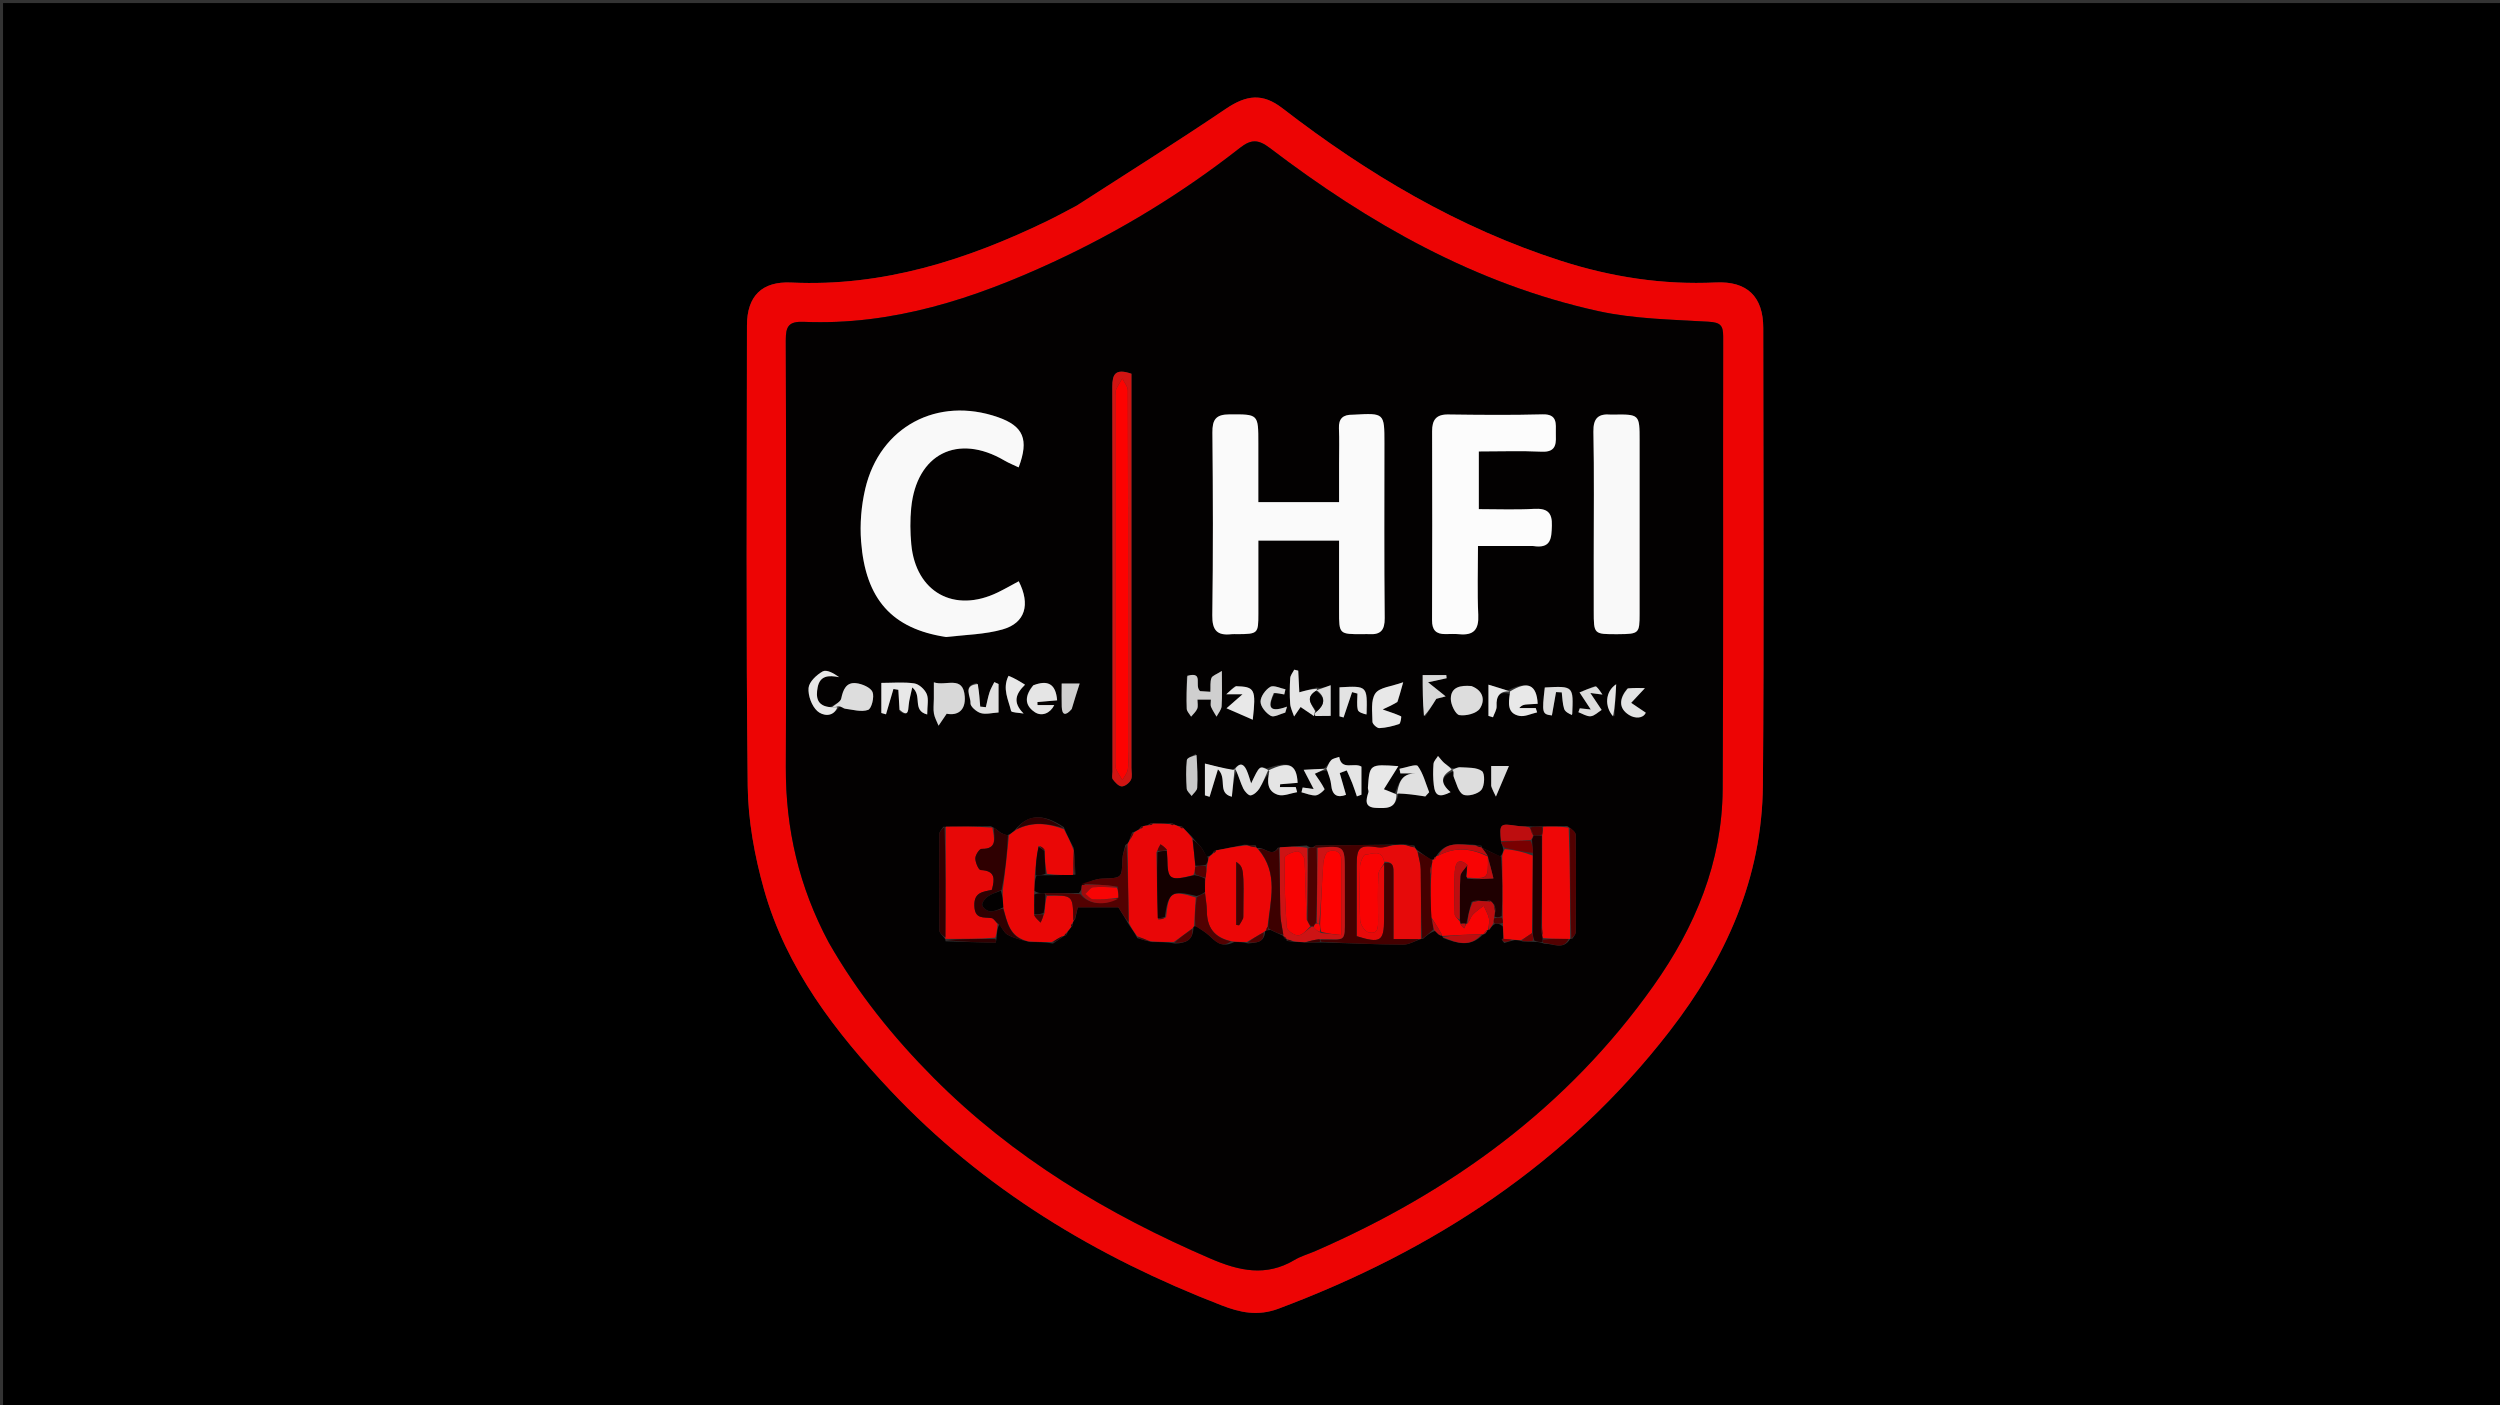 <svg version="1.1" id="Layer_1" xmlns="http://www.w3.org/2000/svg" xmlns:xlink="http://www.w3.org/1999/xlink" x="0px" y="0px"
	 width="100%" viewBox="0 0 820 461" enable-background="new 0 0 820 461" xml:space="preserve">
<rect x="0" y="0" width="820" height="461" fill="#333333" stroke="none"/>
<path fill="#000000" opacity="1" stroke="none" 
	d="
M620,462 
	C413.333,462 207.167,462 1,462 
	C1,308.333 1,154.667 1,1 
	C274.333,1 547.667,1 821,1 
	C821,154.667 821,308.333 821,462 
	C754.167,462 687.333,462 620,462 
M352.903,67.583 
	C349.807,69.2 346.752,70.9 343.61,72.422 
	C317.067,85.284 289.564,94.087 259.55,92.67 
	C249.896,92.215 245.01,97.101 245.003,106.788 
	C244.971,157.115 244.679,207.446 245.245,257.766 
	C245.372,269.096 247.489,280.693 250.561,291.642 
	C257.857,317.644 273.998,338.529 292.177,357.802 
	C322.572,390.026 359.576,412.26 400.632,428.138 
	C406.726,430.495 412.498,431.817 419.372,429.237 
	C470.164,410.174 514.047,381.63 547.596,338.271 
	C566.056,314.413 577.974,288.038 578.23,257.549 
	C578.649,207.559 578.373,157.562 578.348,107.569 
	C578.343,97.273 573.043,92.161 562.779,92.647 
	C545.43,93.47 528.582,90.875 512.103,85.587 
	C478.381,74.767 448.465,56.987 420.593,35.477 
	C414.135,30.493 408.879,31.096 402.043,35.713 
	C386.07,46.503 369.743,56.768 352.903,67.583 
z"/>
<path fill="#ED0404" opacity="1" stroke="none" 
	d="
M353.231,67.414 
	C369.743,56.768 386.07,46.503 402.043,35.713 
	C408.879,31.096 414.135,30.493 420.593,35.477 
	C448.465,56.987 478.381,74.767 512.103,85.587 
	C528.582,90.875 545.43,93.47 562.779,92.647 
	C573.043,92.161 578.343,97.273 578.348,107.569 
	C578.373,157.562 578.649,207.559 578.23,257.549 
	C577.974,288.038 566.056,314.413 547.596,338.271 
	C514.047,381.63 470.164,410.174 419.372,429.237 
	C412.498,431.817 406.726,430.495 400.632,428.138 
	C359.576,412.26 322.572,390.026 292.177,357.802 
	C273.998,338.529 257.857,317.644 250.561,291.642 
	C247.489,280.693 245.372,269.096 245.245,257.766 
	C244.679,207.446 244.971,157.115 245.003,106.788 
	C245.01,97.101 249.896,92.215 259.55,92.67 
	C289.564,94.087 317.067,85.284 343.61,72.422 
	C346.752,70.9 349.807,69.2 353.231,67.414 
M271.975,309.399 
	C281.283,325.697 292.939,340.16 306.144,353.449 
	C332.257,379.728 363.332,398.306 397.128,412.857 
	C406.45,416.87 415.294,418.822 424.583,413.273 
	C426.704,412.006 429.172,411.327 431.459,410.329 
	C475.957,390.917 514.031,363.325 542.365,323.302 
	C556.055,303.963 564.883,282.785 565.027,258.853 
	C565.325,209.369 565.093,159.882 565.202,110.397 
	C565.21,106.753 564.299,105.763 560.478,105.533 
	C548.384,104.805 536.061,104.64 524.309,102.06 
	C484.025,93.216 448.976,73.275 416.487,48.538 
	C412.658,45.622 410.295,45.693 406.693,48.517 
	C387.752,63.364 367.312,75.837 345.471,85.945 
	C319.547,97.943 292.784,106.778 263.722,105.57 
	C258.606,105.358 257.722,107.069 257.737,111.694 
	C257.885,158.346 257.948,205.001 257.755,251.653 
	C257.671,271.905 262.078,290.912 271.975,309.399 
z"/>
<path fill="#030101" opacity="1" stroke="none" 
	d="
M271.797,309.074 
	C262.078,290.912 257.671,271.905 257.755,251.653 
	C257.948,205.001 257.885,158.346 257.737,111.694 
	C257.722,107.069 258.606,105.358 263.722,105.57 
	C292.784,106.778 319.547,97.943 345.471,85.945 
	C367.312,75.837 387.752,63.364 406.693,48.517 
	C410.295,45.693 412.658,45.622 416.487,48.538 
	C448.976,73.275 484.025,93.216 524.309,102.06 
	C536.061,104.64 548.384,104.805 560.478,105.533 
	C564.299,105.763 565.21,106.753 565.202,110.397 
	C565.093,159.882 565.325,209.369 565.027,258.853 
	C564.883,282.785 556.055,303.963 542.365,323.302 
	C514.031,363.325 475.957,390.917 431.459,410.329 
	C429.172,411.327 426.704,412.006 424.583,413.273 
	C415.294,418.822 406.45,416.87 397.128,412.857 
	C363.332,398.306 332.257,379.728 306.144,353.449 
	C292.939,340.16 281.283,325.697 271.797,309.074 
M422.001,308 
	C422.001,308 421.984,308.022 422.034,308.602 
	C422.695,308.71 423.357,308.818 424.824,308.955 
	C425.898,308.983 426.972,309.01 428.714,309.161 
	C430.15,309.147 431.585,309.132 433.944,309.128 
	C442.69,309.398 451.435,309.79 460.182,309.844 
	C462.127,309.857 464.08,308.679 465.999,308.002 
	C465.999,308.002 466.048,308.029 466.711,307.953 
	C467.863,306.923 469.014,305.893 470.724,305.345 
	C471.067,305.698 471.409,306.051 471.721,306.344 
	C471.721,306.344 471.642,306.287 472.258,306.77 
	C472.508,306.845 472.758,306.92 473,307 
	C473,307 473.005,306.992 473.39,307.664 
	C477.895,309.43 482.369,310.803 486.429,306.499 
	C486.429,306.499 486.526,306.461 487.073,306.346 
	C487.411,305.924 487.749,305.502 488.002,304.999 
	C488.002,304.999 488.081,305.086 488.635,304.879 
	C489.035,304.205 489.434,303.531 490.581,302.924 
	C491.326,302.974 492.072,303.024 492.908,303.893 
	C493.017,305.258 493.127,306.622 493.022,307.85 
	C493.022,307.85 492.786,307.945 492.518,308.196 
	C492.697,308.434 492.876,308.672 493.397,309.309 
	C494.321,309.002 495.246,308.695 496.843,308.345 
	C497.517,308.355 498.192,308.365 499.412,308.786 
	C500.547,308.814 501.682,308.842 503.593,308.939 
	C504.371,308.972 505.149,309.005 506.555,309.532 
	C509.442,309.459 512.754,311.71 514.995,307.995 
	C514.995,307.995 514.99,307.973 515.783,307.838 
	C516.153,307.148 516.839,306.461 516.845,305.769 
	C516.923,295.131 516.963,284.493 516.836,273.856 
	C516.825,272.915 515.596,271.988 514.058,270.944 
	C511.427,271.016 508.796,271.088 505.306,271.055 
	C504.153,271.101 503,271.146 501.029,271.036 
	C499.872,270.99 498.698,271.053 497.56,270.88 
	C491.926,270.027 491.782,270.144 492.355,276.476 
	C492.649,277.035 492.943,277.594 493.059,278.846 
	C492.944,279.55 492.828,280.255 492.015,280.947 
	C490.003,279.971 487.99,278.994 485.998,278.01 
	C485.998,278.01 485.984,278.025 485.943,277.429 
	C485.286,277.311 484.629,277.193 483.086,277.057 
	C478.81,277.017 474.183,275.827 471.143,280.748 
	C471.143,280.748 471.021,280.99 470.519,281.146 
	C470.43,281.459 470.341,281.773 470.079,282.021 
	C470.079,282.021 469.907,281.952 469.193,281.938 
	C467.798,280.958 466.403,279.979 464.664,278.678 
	C464.435,278.464 464.209,278.246 463.936,277.386 
	C462.962,277.232 461.988,277.079 460.257,276.958 
	C459.25,277.036 458.242,277.114 456.371,277.037 
	C448.127,277.127 439.883,277.212 431.639,277.334 
	C431.391,277.338 431.147,277.732 430.314,277.956 
	C429.921,277.951 429.527,277.946 428.593,277.318 
	C425.649,277.52 422.704,277.721 419.138,278.07 
	C417.06,281.445 414.801,277.611 412.304,278.17 
	C412.304,278.17 412.011,277.968 411.943,277.322 
	C410.961,277.226 409.978,277.13 408.138,277.067 
	C405.048,277.687 401.959,278.308 398.44,279.023 
	C398.157,279.162 397.978,279.384 397.573,280.088 
	C397.219,280.462 396.866,280.836 395.696,281.008 
	C395.133,279.974 394.686,278.852 393.979,277.929 
	C393.158,276.857 392.109,275.958 390.892,274.376 
	C389.96,273.458 389.029,272.54 387.851,271.247 
	C387.612,271.028 387.333,270.943 386.353,270.881 
	C385.927,270.753 385.501,270.624 384.755,270.173 
	C384.471,270.003 384.178,269.987 383.059,270.117 
	C381.423,270.13 379.787,270.143 377.702,270.045 
	C377.37,270.064 377.112,270.212 376.296,270.712 
	C375.86,270.805 375.424,270.898 374.524,271.044 
	C374.212,271.168 374.008,271.39 373.476,272.092 
	C372.99,272.4 372.505,272.708 371.322,273.096 
	C371.019,273.864 370.715,274.632 370.265,275.926 
	C370.133,276.264 370.001,276.603 369.122,277.173 
	C368.783,278.715 368.195,280.249 368.151,281.799 
	C367.97,288.104 368.026,287.963 361.497,288.192 
	C359.277,288.27 357.09,289.27 354.79,290.593 
	C354.736,291.336 354.682,292.079 353.852,292.931 
	C350.165,292.936 346.478,292.941 342.121,292.974 
	C341.22,292.97 340.318,292.965 339.228,292.131 
	C339.29,290.436 339.352,288.741 339.988,287.128 
	C340.989,287.092 341.99,287.057 343.89,287.083 
	C346.589,287.05 349.288,287.018 352.744,286.875 
	C352.626,284.206 352.508,281.536 352.175,278.16 
	C351.114,276.113 350.052,274.066 348.898,271.293 
	C342.074,266.729 337.091,266.957 332.692,272.498 
	C332.108,272.993 331.524,273.487 330.301,274.025 
	C329.524,273.688 328.673,273.458 327.989,272.986 
	C327.222,272.456 326.606,271.706 325.002,270.995 
	C320.077,271.046 315.152,271.096 309.396,271.195 
	C308.946,271.977 308.11,272.755 308.103,273.541 
	C308.013,284.09 307.988,294.64 308.124,305.188 
	C308.136,306.112 309.391,307.02 310,308 
	C310,308 310.067,307.935 310.166,308.747 
	C315.617,308.922 321.068,309.107 326.52,309.214 
	C326.65,309.217 326.798,308.359 326.942,307.091 
	C327.021,305.742 327.1,304.394 327.836,303.163 
	C328.698,304.332 329.322,305.926 330.477,306.577 
	C332.475,307.703 334.802,308.245 337.879,308.992 
	C340.253,308.992 342.626,308.991 345.379,309.482 
	C346.579,308.645 347.779,307.808 349.001,307 
	C349.001,307 348.97,306.981 349.452,306.848 
	C349.759,306.669 349.948,306.406 350.276,305.5 
	C350.634,305.002 350.991,304.503 351.703,303.729 
	C351.906,303.481 351.984,303.199 351.97,302.438 
	C351.97,302.438 352.115,302.016 352.647,301.505 
	C352.957,300.102 353.268,298.698 353.51,297.604 
	C358.427,297.604 362.995,297.604 366.814,297.604 
	C368.132,299.703 369.137,301.303 370.4,303.481 
	C371.256,304.672 372.112,305.864 373.043,307.696 
	C374.363,308.12 375.683,308.543 377.89,308.995 
	C380.259,308.985 382.628,308.976 385.429,309.476 
	C388.734,309.396 391.394,308.548 391.457,304.073 
	C391.457,304.073 391.659,303.692 392.464,303.837 
	C393.819,304.808 395.274,305.669 396.509,306.775 
	C398.687,308.728 400.64,311.13 404.831,308.988 
	C406.219,308.979 407.608,308.969 409.416,309.447 
	C411.854,309.158 414.663,309.415 414.99,305.421 
	C414.99,305.421 415.252,305.131 415.651,305.145 
	C415.651,305.145 416.045,305.075 416.752,305.026 
	C418.155,305.694 419.558,306.361 420.999,306.999 
	C420.999,306.999 420.975,307.041 421.148,307.509 
	C421.347,307.805 421.624,307.974 422.001,308 
M404.175,252.746 
	C401.256,251.998 398.337,251.249 395.216,250.449 
	C395.216,254.703 395.216,257.788 395.216,260.874 
	C395.725,261.034 396.235,261.194 396.744,261.354 
	C397.601,258.542 398.457,255.73 399.486,252.352 
	C402.666,255.263 399.129,260.083 404.045,261.333 
	C404.396,257.821 404.678,255.002 405.633,252.683 
	C406.34,254.696 406.893,256.783 407.819,258.69 
	C408.284,259.648 409.557,261.007 410.236,260.887 
	C411.318,260.696 412.49,259.594 413.12,258.568 
	C414.272,256.692 415.056,254.589 416.737,253.194 
	C415.599,256.329 415.539,259.491 419.123,260.684 
	C420.941,261.289 423.332,260.17 425.464,259.83 
	C425.312,259.27 425.159,258.711 425.007,258.151 
	C423.276,258.151 421.545,258.151 419.815,258.151 
	C419.838,257.847 419.861,257.543 419.885,257.24 
	C421.8,257.083 423.715,256.926 425.621,256.77 
	C425.313,250.559 422.604,249.501 415.515,252.062 
	C413.125,251.165 413.125,251.165 410.378,256.942 
	C409.853,255.39 409.49,253.944 408.882,252.61 
	C407.808,250.252 406.457,250.21 404.175,252.746 
M494.468,226.475 
	C492.455,225.863 490.443,225.25 488.214,224.572 
	C488.214,228.648 488.214,231.732 488.214,234.817 
	C488.707,234.967 489.199,235.116 489.692,235.266 
	C490.117,234.043 490.959,232.796 490.887,231.603 
	C490.687,228.265 491.937,226.606 495.254,227.642 
	C494.739,230.715 494.374,234 498.332,234.806 
	C500.128,235.172 502.219,234.086 504.177,233.658 
	C504.026,233.187 503.876,232.717 503.726,232.246 
	C501.923,232.246 500.12,232.246 498.318,232.246 
	C499.21,231.158 500.102,231.098 500.994,231.043 
	C502.119,230.974 503.244,230.908 504.367,230.842 
	C504.005,224.457 500.999,223.228 494.468,226.475 
M431.887,225.491 
	C429.951,226.027 428.016,226.564 426.174,227.074 
	C426.072,225.039 425.945,222.506 425.818,219.974 
	C425.381,219.867 424.944,219.76 424.507,219.654 
	C424.047,220.576 423.251,221.477 423.19,222.425 
	C423.01,225.22 422.976,228.044 423.178,230.835 
	C423.281,232.25 424.015,233.618 424.464,235.007 
	C425.276,233.824 426.088,232.64 426.596,231.898 
	C428.022,232.873 429.509,233.888 431.957,234.809 
	C433.381,234.809 434.806,234.809 436.456,234.809 
	C436.456,231.52 436.456,228.345 436.456,224.757 
	C434.65,225.398 433.271,225.887 431.887,225.491 
M475.888,251.802 
	C475.131,251.272 474.311,250.812 473.636,250.194 
	C472.909,249.527 472.318,248.711 471.668,247.961 
	C471.152,248.824 470.26,249.658 470.192,250.556 
	C470.016,252.872 470.018,255.237 470.291,257.543 
	C470.716,261.141 472.139,261.661 475.79,259.821 
	C472.358,256.915 472.483,254.497 477.031,252.87 
	C476.947,253.528 476.6,254.3 476.826,254.825 
	C477.714,256.89 478.312,259.801 479.922,260.622 
	C481.38,261.364 484.827,260.433 485.905,259.064 
	C486.989,257.688 487.11,253.711 486.086,252.93 
	C484.373,251.626 481.423,251.829 478.976,251.667 
	C478.036,251.604 477.048,252.278 475.888,251.802 
M275.608,231.331 
	C276.118,231.718 276.594,232.376 277.144,232.445 
	C279.701,232.765 282.535,233.637 284.74,232.842 
	C285.881,232.431 286.852,228.569 286.187,226.986 
	C285.556,225.483 282.759,224.299 280.793,224.082 
	C277.539,223.723 276.535,226.213 275.925,229.114 
	C275.692,230.225 273.956,231.021 272.14,231.955 
	C267.813,231.629 267.598,228.534 268.187,225.456 
	C268.924,221.606 271.738,221.395 275.249,222.12 
	C273.427,220.778 271.091,219.529 269.841,220.226 
	C267.825,221.351 265.378,223.662 265.209,225.649 
	C264.997,228.152 266.239,231.551 268.074,233.226 
	C269.735,234.742 273.237,235.464 275.608,231.331 
M434.12,252.122 
	C431.949,252.248 429.778,252.374 427.607,252.5 
	C428.688,254.578 429.769,256.657 430.889,258.81 
	C429.878,258.668 428.576,258.484 427.274,258.3 
	C427.142,258.823 427.011,259.346 426.879,259.87 
	C428.455,260.25 430.059,261.002 431.596,260.883 
	C432.646,260.801 434.552,259.026 434.451,258.826 
	C433.481,256.899 432.165,255.147 431.252,253.794 
	C432.184,253.346 433.604,252.664 435.44,252.806 
	C435.846,254.316 436.479,255.806 436.613,257.34 
	C436.938,261.07 438.812,261.713 441.49,260.705 
	C440.77,258.208 440.099,255.88 439.428,253.552 
	C440.194,253.265 440.959,252.978 441.725,252.69 
	C442.333,254.085 442.985,255.464 443.539,256.88 
	C444.097,258.306 444.559,259.77 445.063,261.217 
	C445.559,261.031 446.056,260.846 446.552,260.66 
	C446.552,257.563 446.552,254.465 446.552,251.449 
	C444.127,249.961 440.032,252.882 439.261,248.262 
	C438.369,248.597 437.26,248.712 436.639,249.322 
	C435.886,250.063 435.544,251.223 434.12,252.122 
M457.492,260.215 
	C455.867,259.61 454.242,259.005 453.902,258.879 
	C455.319,256.619 456.844,254.185 458.655,251.296 
	C449.224,250.622 449.218,250.622 448.673,258.393 
	C448.64,258.868 448.988,259.414 448.855,259.83 
	C448.038,262.386 447.435,264.832 451.36,264.987 
	C454.546,265.113 457.975,265.423 458.742,259.891 
	C461.66,260.341 464.578,260.791 467.497,261.241 
	C467.92,260.777 468.342,260.314 468.765,259.85 
	C467.6,256.928 466.832,253.715 465.033,251.256 
	C464.479,250.499 461.112,251.801 459.032,252.159 
	C459.128,252.667 459.223,253.174 459.318,253.681 
	C460.96,253.681 462.601,253.681 464.243,253.681 
	C459.27,253.711 458.788,257.358 457.492,260.215 
M439.218,152.5 
	C439.218,156.588 439.218,160.675 439.218,164.69 
	C430.023,164.69 421.449,164.69 412.731,164.69 
	C412.731,158.063 412.727,151.742 412.732,145.421 
	C412.74,135.707 412.743,135.887 403.209,135.921 
	C398.779,135.937 397.627,137.66 397.668,141.901 
	C397.862,161.877 397.921,181.858 397.637,201.833 
	C397.566,206.827 399.29,208.535 403.944,208.014 
	C404.601,207.94 405.274,208.009 405.94,208.003 
	C412.603,207.949 412.742,207.814 412.743,201.357 
	C412.744,193.408 412.743,185.46 412.743,177.323 
	C421.713,177.323 430.278,177.323 439.215,177.323 
	C439.215,185.179 439.217,192.802 439.215,200.425 
	C439.212,208.031 439.211,208.032 447.035,208.004 
	C447.701,208.002 448.37,207.947 449.032,207.991 
	C452.8,208.24 454.222,206.752 454.181,202.745 
	C453.984,183.602 454.089,164.455 454.091,145.309 
	C454.093,135.479 454.067,135.451 444.125,136.011 
	C443.959,136.02 443.793,136.033 443.627,136.03 
	C440.583,135.98 439.023,137.241 439.173,140.519 
	C439.341,144.174 439.216,147.842 439.218,152.5 
M310.767,208.965 
	C316.82,208.183 323.073,208.1 328.877,206.442 
	C336.277,204.328 338.044,198.306 334.146,190.653 
	C331.849,191.882 329.595,193.187 327.257,194.321 
	C313.007,201.237 300.384,194.27 298.9,178.555 
	C298.528,174.609 298.485,170.568 298.868,166.626 
	C300.59,148.875 314.139,142.051 329.46,151.052 
	C330.925,151.912 332.527,152.541 334.115,153.301 
	C337.584,144.096 335.664,139.761 327.347,136.848 
	C307.536,129.909 288.602,139.91 283.81,160.297 
	C282.498,165.875 282.006,171.882 282.442,177.592 
	C283.897,196.625 292.619,206.262 310.767,208.965 
M503.249,179.09 
	C508.882,180.061 508.867,176.439 509.014,172.432 
	C509.177,167.99 507.39,166.67 503.098,166.911 
	C497.042,167.25 490.953,166.997 485.049,166.997 
	C485.049,160.303 485.049,154.369 485.049,148.075 
	C492.115,148.075 498.924,147.829 505.706,148.154 
	C510.879,148.402 510.336,144.924 510.312,141.885 
	C510.29,139.066 510.921,135.777 505.977,135.911 
	C495.656,136.19 485.32,136.089 474.993,135.95 
	C471.002,135.896 469.726,137.816 469.733,141.444 
	C469.775,162.102 469.808,182.76 469.712,203.417 
	C469.696,206.665 471.005,208.006 474.086,207.982 
	C475.586,207.97 477.096,207.874 478.582,208.019 
	C483.32,208.484 485.103,206.557 484.87,201.693 
	C484.516,194.283 484.777,186.843 484.777,179.09 
	C491.028,179.09 496.663,179.09 503.249,179.09 
M522.741,183.499 
	C522.743,189.149 522.742,194.799 522.747,200.449 
	C522.754,208.038 522.756,208.038 530.489,208.01 
	C530.655,208.01 530.821,208.006 530.987,208.004 
	C537.568,207.946 537.786,207.745 537.789,201.367 
	C537.795,182.423 537.794,163.48 537.792,144.536 
	C537.791,135.86 537.786,135.86 528.938,135.993 
	C528.772,135.995 528.604,136.01 528.44,135.995 
	C524.317,135.62 522.547,137.082 522.639,141.623 
	C522.914,155.244 522.74,168.873 522.741,183.499 
M371.109,155.5 
	C371.109,144.421 371.109,133.342 371.109,122.588 
	C365.846,120.767 364.827,122.721 364.837,126.884 
	C364.936,168.982 364.894,211.081 364.893,253.18 
	C364.893,254.012 364.598,255.088 365.004,255.622 
	C365.76,256.617 366.916,257.909 367.935,257.936 
	C368.957,257.962 370.436,256.803 370.942,255.781 
	C371.475,254.706 371.107,253.177 371.107,251.846 
	C371.11,220.064 371.109,188.282 371.109,155.5 
M389.255,222.046 
	C389.23,225.523 389.104,229.004 389.248,232.474 
	C389.284,233.355 390.179,234.199 390.679,235.06 
	C391.372,234.203 392.294,233.438 392.689,232.461 
	C393.026,231.624 392.759,230.543 392.759,229.468 
	C394.384,229.468 395.719,229.468 397.164,229.468 
	C397.164,230.5 396.968,231.244 397.205,231.804 
	C397.688,232.943 398.405,233.983 399.026,235.064 
	C399.607,233.927 400.612,232.818 400.689,231.648 
	C400.913,228.211 400.769,224.749 400.769,220.072 
	C399.012,221.206 397.649,221.598 397.353,222.389 
	C396.873,223.671 397.094,225.215 397.005,226.907 
	C395.416,226.804 394.17,226.723 393.621,226.688 
	C391.573,224.829 395.037,220.179 389.255,222.046 
M295.079,233.25 
	C297.854,235.235 297.869,233.348 298.052,231.264 
	C298.205,229.51 298.733,227.79 299.216,225.472 
	C302.642,228.189 299.033,233.028 304.123,234.35 
	C304.123,231.53 304.669,229.32 303.961,227.638 
	C303.323,226.123 301.429,224.382 299.882,224.155 
	C296.367,223.639 292.725,223.993 289.078,223.993 
	C289.078,227.448 289.078,230.655 289.078,233.863 
	C289.587,234.007 290.096,234.151 290.605,234.296 
	C291.419,231.526 292.232,228.756 293.046,225.987 
	C293.582,226.076 294.118,226.165 294.654,226.254 
	C294.77,228.292 294.885,230.33 295.079,233.25 
M458.534,229.917 
	C458.954,228.409 459.374,226.9 460.244,223.777 
	C456.442,225.172 452.491,225.429 451.11,227.446 
	C449.55,229.723 450.146,233.583 450.164,236.753 
	C450.168,237.488 451.66,238.862 452.413,238.825 
	C454.608,238.717 456.825,238.189 458.917,237.48 
	C459.39,237.32 459.726,235.038 459.554,234.958 
	C457.74,234.114 455.81,233.519 453.914,232.85 
	C453.76,232.796 453.62,232.699 453.551,232.662 
	C455.05,231.993 456.596,231.301 458.534,229.917 
M306.3,229.579 
	C306.29,231.071 306.07,232.599 306.329,234.042 
	C306.576,235.417 307.321,236.703 307.847,238.028 
	C308.64,236.859 309.433,235.69 310.512,234.1 
	C314.185,234.815 316.75,232.932 316.443,228.5 
	C315.945,221.314 310.274,225.174 306.306,223.802 
	C306.306,225.754 306.306,227.197 306.3,229.579 
M482.277,224.96 
	C479.001,224.722 475.882,225.321 475.863,229.239 
	C475.855,231.107 477.429,234.356 478.669,234.552 
	C480.826,234.893 484.283,234.036 485.376,232.438 
	C487.037,230.008 486.808,226.63 482.277,224.96 
M404.999,225.131 
	C404.292,225.791 403.585,226.451 402.221,227.724 
	C404.876,227.724 406.478,227.724 407.546,227.724 
	C405.756,229.289 404.027,230.801 402.297,232.314 
	C405.048,233.516 407.8,234.719 410.903,236.075 
	C412.035,226.007 411.612,225.237 404.999,225.131 
M320.429,224.02 
	C315.623,224.813 318.5,228.434 318.318,230.663 
	C318.234,231.693 320.288,233.487 321.68,233.899 
	C323.379,234.403 325.4,233.82 327.527,233.692 
	C327.527,230.544 327.527,227.454 327.527,224.364 
	C327.064,224.151 326.6,223.938 326.137,223.725 
	C325.605,224.83 324.947,225.894 324.572,227.05 
	C324.055,228.65 323.751,230.319 323.355,231.958 
	C322.741,231.893 322.126,231.829 321.511,231.765 
	C321.338,229.411 321.165,227.058 320.429,224.02 
M515.91,234.189 
	C516.122,224.973 516.122,224.973 506.693,225.497 
	C505.729,233.923 505.819,234.26 509.021,234.666 
	C509.475,232.107 509.927,229.556 510.379,227.004 
	C511.004,227.037 511.629,227.07 512.254,227.102 
	C512.485,228.908 512.489,230.787 513.037,232.491 
	C513.343,233.443 514.551,234.105 515.91,234.189 
M338.593,225.009 
	C336.228,228.093 335.847,231.153 339.351,233.551 
	C341.665,235.134 344.477,233.983 345.794,231.271 
	C343.948,231.271 342.125,231.271 340.302,231.271 
	C340.291,230.939 340.28,230.607 340.269,230.275 
	C342.393,230.091 344.518,229.906 346.737,229.713 
	C346.297,224.285 343.719,222.937 338.593,225.009 
M467.472,235.04 
	C468.578,233.264 469.684,231.489 471.099,229.217 
	C471.542,229.101 472.819,228.768 474.181,228.412 
	C472.338,226.939 470.817,225.721 468.4,223.788 
	C471.621,223.085 473.057,222.771 474.493,222.458 
	C474.456,222.11 474.419,221.763 474.381,221.415 
	C471.803,221.415 469.226,221.415 466.635,221.415 
	C466.635,225.898 466.635,230.314 467.472,235.04 
M448.401,233.996 
	C448.488,224.92 448.488,224.92 439.357,225.437 
	C439.357,228.623 439.357,231.793 439.357,234.962 
	C439.801,235.086 440.245,235.21 440.69,235.334 
	C441.622,232.562 442.554,229.79 443.486,227.018 
	C444.072,227.176 444.657,227.334 445.242,227.492 
	C445.242,229.282 444.951,231.144 445.369,232.831 
	C445.569,233.639 447.111,234.115 448.401,233.996 
M330.64,222.038 
	C328.695,225.929 330.788,229.556 331.632,233.188 
	C331.765,233.761 334.32,233.773 335.755,234.044 
	C332.094,230.424 333.109,227.611 336.215,224.586 
	C334.407,223.454 332.676,222.371 330.64,222.038 
M418.171,227.169 
	C419.192,227.375 420.213,227.58 421.234,227.785 
	C421.367,227.221 421.5,226.656 421.633,226.092 
	C419.93,225.76 417.751,224.629 416.638,225.29 
	C415.079,226.216 413.437,228.489 413.458,230.165 
	C413.479,231.791 415.255,233.935 416.836,234.811 
	C417.889,235.395 419.953,234.154 421.565,233.73 
	C421.757,233.081 421.948,232.432 422.14,231.782 
	C415.446,234.202 416.16,231.043 418.171,227.169 
M523.116,225.006 
	C521.44,225.708 519.763,226.41 518.086,227.111 
	C519.289,228.937 520.491,230.763 521.777,232.716 
	C520.723,232.602 519.447,232.464 518.171,232.326 
	C518.017,232.749 517.862,233.172 517.707,233.595 
	C519.055,234.085 520.446,235.049 521.739,234.932 
	C522.991,234.818 524.142,233.594 525.338,232.857 
	C524.102,231.009 522.866,229.16 521.632,227.314 
	C522.429,227.415 523.624,227.566 525.607,227.817 
	C524.713,226.481 524.294,225.855 523.116,225.006 
M392.268,247.256 
	C391.227,247.938 389.378,248.53 389.29,249.318 
	C388.946,252.403 389.043,255.557 389.241,258.669 
	C389.294,259.502 390.287,260.275 390.848,261.076 
	C391.489,260.188 392.629,259.327 392.681,258.406 
	C392.873,254.967 392.709,251.508 392.268,247.256 
M533.568,226.016 
	C531.093,229.099 530.795,232.289 534.322,234.509 
	C536.249,235.723 538.923,235.75 539.815,233.767 
	C537.734,232.364 536.377,231.45 535.021,230.536 
	C536.327,229.137 537.634,227.738 539.533,225.704 
	C538.117,225.664 536.178,225.608 533.568,226.016 
M351.561,232.147 
	C352.414,229.506 353.267,226.865 354.126,224.207 
	C352.698,224.207 350.672,224.207 348.233,224.207 
	C348.233,226.892 348.167,229.346 348.25,231.794 
	C348.348,234.707 349.593,234.835 351.561,232.147 
M489.117,258.255 
	C489.632,259.264 490.148,260.273 490.661,261.278 
	C492.352,257.299 493.671,254.193 494.926,251.242 
	C493.466,251.242 491.438,251.242 489.112,251.242 
	C489.112,253.452 489.112,255.398 489.117,258.255 
M529.555,234.942 
	C529.728,231.638 529.902,228.335 530.107,224.431 
	C526.49,226.818 526.207,231.737 529.555,234.942 
z"/>
<path fill="#FAFAFA" opacity="1" stroke="none" 
	d="
M439.218,152.002 
	C439.216,147.842 439.341,144.174 439.173,140.519 
	C439.023,137.241 440.583,135.98 443.627,136.03 
	C443.793,136.033 443.959,136.02 444.125,136.011 
	C454.067,135.451 454.093,135.479 454.091,145.309 
	C454.089,164.455 453.984,183.602 454.181,202.745 
	C454.222,206.752 452.8,208.24 449.032,207.991 
	C448.37,207.947 447.701,208.002 447.035,208.004 
	C439.211,208.032 439.212,208.031 439.215,200.425 
	C439.217,192.802 439.215,185.179 439.215,177.323 
	C430.278,177.323 421.713,177.323 412.743,177.323 
	C412.743,185.46 412.744,193.408 412.743,201.357 
	C412.742,207.814 412.603,207.949 405.94,208.003 
	C405.274,208.009 404.601,207.94 403.944,208.014 
	C399.29,208.535 397.566,206.827 397.637,201.833 
	C397.921,181.858 397.862,161.877 397.668,141.901 
	C397.627,137.66 398.779,135.937 403.209,135.921 
	C412.743,135.887 412.74,135.707 412.732,145.421 
	C412.727,151.742 412.731,158.063 412.731,164.69 
	C421.449,164.69 430.023,164.69 439.218,164.69 
	C439.218,160.675 439.218,156.588 439.218,152.002 
z"/>
<path fill="#F9F9F9" opacity="1" stroke="none" 
	d="
M310.31,208.939 
	C292.619,206.262 283.897,196.625 282.442,177.592 
	C282.006,171.882 282.498,165.875 283.81,160.297 
	C288.602,139.91 307.536,129.909 327.347,136.848 
	C335.664,139.761 337.584,144.096 334.115,153.301 
	C332.527,152.541 330.925,151.912 329.46,151.052 
	C314.139,142.051 300.59,148.875 298.868,166.626 
	C298.485,170.568 298.528,174.609 298.9,178.555 
	C300.384,194.27 313.007,201.237 327.257,194.321 
	C329.595,193.187 331.849,191.882 334.146,190.653 
	C338.044,198.306 336.277,204.328 328.877,206.442 
	C323.073,208.1 316.82,208.183 310.31,208.939 
z"/>
<path fill="#FCFCFC" opacity="1" stroke="none" 
	d="
M502.773,179.09 
	C496.663,179.09 491.028,179.09 484.777,179.09 
	C484.777,186.843 484.516,194.283 484.87,201.693 
	C485.103,206.557 483.32,208.484 478.582,208.019 
	C477.096,207.874 475.586,207.97 474.086,207.982 
	C471.005,208.006 469.696,206.665 469.712,203.417 
	C469.808,182.76 469.775,162.102 469.733,141.444 
	C469.726,137.816 471.002,135.896 474.993,135.95 
	C485.32,136.089 495.656,136.19 505.977,135.911 
	C510.921,135.777 510.29,139.066 510.312,141.885 
	C510.336,144.924 510.879,148.402 505.706,148.154 
	C498.924,147.829 492.115,148.075 485.049,148.075 
	C485.049,154.369 485.049,160.303 485.049,166.997 
	C490.953,166.997 497.042,167.25 503.098,166.911 
	C507.39,166.67 509.177,167.99 509.014,172.432 
	C508.867,176.439 508.882,180.061 502.773,179.09 
z"/>
<path fill="#F9F9F9" opacity="1" stroke="none" 
	d="
M522.741,182.999 
	C522.74,168.873 522.914,155.244 522.639,141.623 
	C522.547,137.082 524.317,135.62 528.44,135.995 
	C528.604,136.01 528.772,135.995 528.938,135.993 
	C537.786,135.86 537.791,135.86 537.792,144.536 
	C537.794,163.48 537.795,182.423 537.789,201.367 
	C537.786,207.745 537.568,207.946 530.987,208.004 
	C530.821,208.006 530.655,208.01 530.489,208.01 
	C522.756,208.038 522.754,208.038 522.747,200.449 
	C522.742,194.799 522.743,189.149 522.741,182.999 
z"/>
<path fill="#EA0706" opacity="1" stroke="none" 
	d="
M330.94,273.982 
	C331.524,273.487 332.108,272.993 333.234,272.216 
	C338.863,269.279 343.93,270.131 348.991,272.02 
	C350.052,274.066 351.114,276.113 352.154,278.952 
	C352.084,282.158 352.036,284.572 351.987,286.986 
	C349.288,287.018 346.589,287.05 343.407,286.61 
	C342.801,283.799 342.679,281.46 342.673,278.857 
	C342.204,278.142 341.619,277.69 340.634,277.434 
	C339.961,280.768 339.687,283.907 339.414,287.046 
	C339.352,288.741 339.29,290.436 339.203,292.968 
	C339.212,295.839 339.244,297.873 339.201,300.244 
	C339.859,301.261 340.593,301.94 341.327,302.618 
	C341.729,301.698 342.131,300.778 342.622,299.441 
	C342.784,297.305 342.856,295.587 343.39,293.851 
	C351.9,293.625 351.899,293.625 352.037,301.524 
	C352.04,301.688 352.088,301.852 352.115,302.016 
	C352.115,302.016 351.97,302.438 351.742,302.772 
	C351.269,303.371 351.214,303.67 351.349,304.004 
	C350.991,304.503 350.634,305.002 349.897,305.831 
	C349.336,306.434 349.153,306.708 348.97,306.981 
	C348.97,306.981 349.001,307 348.66,307.004 
	C347.212,307.669 346.106,308.33 344.999,308.99 
	C342.626,308.991 340.253,308.992 337.204,308.761 
	C330.953,307.204 330.37,302.326 329.073,297.614 
	C328.974,295.514 328.828,293.789 328.919,291.84 
	C329.751,285.738 330.345,279.86 330.94,273.982 
z"/>
<path fill="#E90607" opacity="1" stroke="none" 
	d="
M391.659,303.692 
	C391.659,303.692 391.457,304.073 391.142,304.453 
	C388.884,306.211 386.94,307.589 384.997,308.966 
	C382.628,308.976 380.259,308.985 377.249,308.719 
	C375.394,307.981 374.181,307.518 372.968,307.055 
	C372.112,305.864 371.256,304.672 370.28,302.731 
	C370.062,293.635 369.965,285.288 369.869,276.942 
	C370.001,276.603 370.133,276.264 370.606,275.522 
	C371.304,274.417 371.661,273.717 372.019,273.017 
	C372.505,272.708 372.99,272.4 373.939,271.912 
	C374.738,271.597 374.934,271.35 374.987,270.991 
	C375.424,270.898 375.86,270.805 376.836,270.689 
	C377.735,270.647 377.993,270.478 378.151,270.156 
	C379.787,270.143 381.423,270.13 383.614,270.312 
	C384.168,270.508 384.624,270.663 384.624,270.663 
	C384.624,270.663 385.074,270.495 385.074,270.495 
	C385.501,270.624 385.927,270.753 386.783,271.155 
	C387.213,271.429 387.62,271.685 387.62,271.685 
	C387.62,271.685 388.097,271.623 388.097,271.623 
	C389.029,272.54 389.96,273.458 391.075,275.077 
	C391.538,278.506 391.818,281.233 392.047,284.317 
	C391.911,285.38 391.827,286.088 391.416,287.028 
	C383.563,289.014 382.995,288.616 382.883,281.569 
	C382.87,280.751 382.755,279.934 382.748,278.753 
	C382.089,277.902 381.37,277.414 380.65,276.927 
	C380.227,277.663 379.804,278.4 379.308,279.59 
	C379.408,287.089 379.58,294.135 379.793,301.486 
	C380.656,301.601 381.478,301.41 382.478,300.861 
	C383.284,292.521 384.2,291.889 392.2,294.377 
	C392.021,297.785 391.84,300.739 391.659,303.692 
z"/>
<path fill="#EC0606" opacity="1" stroke="none" 
	d="
M415.252,305.131 
	C415.252,305.131 414.99,305.421 414.572,305.679 
	C412.435,306.945 410.716,307.952 408.996,308.96 
	C407.608,308.969 406.219,308.979 404.151,308.768 
	C398.061,307.496 395.863,304.011 395.842,298.718 
	C395.834,296.793 395.435,294.87 395.244,292.548 
	C395.253,290.821 395.231,289.492 395.412,287.861 
	C395.687,286.352 395.76,285.145 395.954,283.606 
	C396.221,282.586 396.367,281.897 396.513,281.209 
	C396.866,280.836 397.219,280.462 397.975,279.89 
	C398.706,279.543 398.87,279.289 398.87,278.928 
	C401.959,278.308 405.048,277.687 408.795,277.29 
	C410.306,277.665 411.158,277.817 412.011,277.968 
	C412.011,277.968 412.304,278.17 412.616,278.528 
	C419.505,286.528 416.621,295.315 415.733,303.992 
	C415.431,304.476 415.341,304.804 415.252,305.131 
M407.839,300.767 
	C408.015,284.577 408.015,284.577 405.486,282.692 
	C405.486,289.661 405.486,296.518 405.486,303.374 
	C405.796,303.417 406.106,303.46 406.416,303.502 
	C406.851,302.864 407.285,302.226 407.839,300.767 
z"/>
<path fill="#E70807" opacity="1" stroke="none" 
	d="
M310.227,271.147 
	C315.152,271.096 320.077,271.046 325.494,271.464 
	C326.094,274.974 327.222,278.536 321.943,278.43 
	C321.235,278.416 319.902,280.456 319.906,281.542 
	C319.909,282.88 320.961,285.34 321.645,285.37 
	C326.596,285.587 326.265,288.372 325.335,291.853 
	C322.45,292.548 319.462,292.577 319.585,297.051 
	C319.712,301.643 322.617,300.744 325.265,301.146 
	C325.983,301.255 326.546,302.384 327.18,303.045 
	C327.1,304.394 327.021,305.742 326.48,307.555 
	C320.701,307.991 315.384,307.963 310.067,307.935 
	C310.067,307.935 310,308 310.068,307.506 
	C310.166,295.056 310.197,283.102 310.227,271.147 
z"/>
<path fill="#E60A0A" opacity="1" stroke="none" 
	d="
M463.986,278.025 
	C464.209,278.246 464.435,278.464 464.874,279.256 
	C465.405,281.609 465.978,283.381 466.002,285.16 
	C466.106,292.782 466.047,300.406 466.048,308.029 
	C466.048,308.029 465.999,308.002 465.556,308.008 
	C462.659,308.014 460.204,308.014 457.059,308.014 
	C457.059,300.639 457.06,293.7 457.058,286.761 
	C457.057,284.725 457.292,282.489 454.023,282.668 
	C453.114,278.287 449.992,280.289 447.897,280.284 
	C447.271,280.282 446.14,282.708 446.095,284.05 
	C445.896,290.008 445.832,295.985 446.138,301.934 
	C446.209,303.326 447.703,305.519 448.912,305.81 
	C452.156,306.59 452.017,303.925 452.011,301.71 
	C451.996,296.739 451.866,291.762 452.099,286.803 
	C452.159,285.525 453.391,284.302 454.061,283.519 
	C454.019,289.808 453.998,295.632 453.983,301.456 
	C453.963,308.741 452.804,309.518 444.986,307.067 
	C444.986,299.407 444.982,291.609 444.988,283.811 
	C444.993,277.761 446.002,277.041 452.029,277.939 
	C453.69,278.187 455.496,277.468 457.235,277.192 
	C458.242,277.114 459.25,277.036 460.867,277.173 
	C462.313,277.601 463.15,277.813 463.986,278.025 
z"/>
<path fill="#EF0707" opacity="1" stroke="none" 
	d="
M506.165,271.16 
	C508.796,271.088 511.427,271.016 514.519,271.463 
	C514.984,283.979 514.987,295.976 514.99,307.973 
	C514.99,307.973 514.995,307.995 514.539,307.975 
	C511.42,307.934 508.757,307.912 506.035,307.662 
	C505.977,307.434 505.821,306.99 505.929,306.623 
	C505.935,305.507 505.831,304.758 505.791,303.544 
	C505.809,293.413 505.764,283.748 505.848,273.731 
	C506.039,272.64 506.102,271.9 506.165,271.16 
z"/>
<path fill="#F80404" opacity="1" stroke="none" 
	d="
M471.021,280.99 
	C471.021,280.99 471.143,280.748 471.668,280.705 
	C477.54,277.523 482.814,278.384 488.03,280.972 
	C488.002,280.999 488.056,280.946 488.031,281.393 
	C488.106,288.242 488.106,288.242 481.149,287.874 
	C481.105,287.885 481.126,287.797 481.131,287.64 
	C481.136,287.482 481.087,287.17 481.134,286.77 
	C481.16,285.566 481.14,284.761 481.342,283.736 
	C478.922,281.588 477.365,282.28 477.148,285.958 
	C476.875,290.59 477.005,295.252 477.146,299.895 
	C477.169,300.636 478.163,301.348 478.821,302.27 
	C478.934,302.465 479.086,302.891 479.084,303.193 
	C479.478,303.827 479.874,304.16 480.27,304.494 
	C480.502,303.987 480.734,303.48 480.983,302.986 
	C480.999,302.999 480.974,302.966 481.345,302.913 
	C482.149,301.898 482.384,300.755 483.062,300.019 
	C484.092,298.902 485.429,298.068 486.635,297.113 
	C487.237,298.488 488.081,299.816 488.367,301.254 
	C488.608,302.464 488.201,303.804 488.081,305.086 
	C488.081,305.086 488.002,304.999 487.718,305.03 
	C487.131,305.527 486.829,305.994 486.526,306.461 
	C486.526,306.461 486.429,306.499 486.02,306.396 
	C481.408,306.526 477.206,306.759 473.005,306.992 
	C473.005,306.992 473,307 472.981,306.646 
	C471.87,304.591 470.777,302.89 469.458,300.833 
	C469.2,296.005 469.17,291.533 469.453,286.959 
	C469.675,285.897 469.583,284.937 469.642,283.658 
	C469.831,282.876 469.869,282.414 469.907,281.952 
	C469.907,281.952 470.079,282.021 470.368,281.932 
	C470.897,281.61 471.018,281.325 471.021,280.99 
z"/>
<path fill="#F00706" opacity="1" stroke="none" 
	d="
M498.866,308.374 
	C498.192,308.365 497.517,308.355 496.163,308.206 
	C494.735,308.04 493.986,308.013 493.237,307.986 
	C493.127,306.622 493.017,305.258 492.963,303.136 
	C492.956,301.903 492.895,301.428 492.884,300.491 
	C492.861,293.672 492.787,287.315 492.713,280.959 
	C492.828,280.255 492.944,279.55 493.569,278.486 
	C496.956,278.81 499.832,279.495 502.706,280.637 
	C502.704,289.336 502.705,297.578 502.48,306.077 
	C501.125,307.014 499.995,307.694 498.866,308.374 
z"/>
<path fill="#D01412" opacity="1" stroke="none" 
	d="
M371.109,156 
	C371.109,188.282 371.11,220.064 371.107,251.846 
	C371.107,253.177 371.475,254.706 370.942,255.781 
	C370.436,256.803 368.957,257.962 367.935,257.936 
	C366.916,257.909 365.76,256.617 365.004,255.622 
	C364.598,255.088 364.893,254.012 364.893,253.18 
	C364.894,211.081 364.936,168.982 364.837,126.884 
	C364.827,122.721 365.846,120.767 371.109,122.588 
	C371.109,133.342 371.109,144.421 371.109,156 
M370.002,246.45 
	C370.002,234.462 370.002,222.474 370.002,210.485 
	C370.001,183.013 370.026,155.54 369.919,128.068 
	C369.914,126.754 368.746,125.444 368.12,124.133 
	C367.414,125.366 366.62,126.56 366.044,127.851 
	C365.796,128.407 365.999,129.164 365.999,129.83 
	C365.999,169.957 365.998,210.084 365.998,250.211 
	C365.998,250.877 365.79,251.637 366.041,252.19 
	C366.623,253.473 367.427,254.655 368.141,255.878 
	C368.76,254.727 369.685,253.636 369.922,252.411 
	C370.233,250.806 370.001,249.096 370.002,246.45 
z"/>
<path fill="#440000" opacity="1" stroke="none" 
	d="
M456.803,277.115 
	C455.496,277.468 453.69,278.187 452.029,277.939 
	C446.002,277.041 444.993,277.761 444.988,283.811 
	C444.982,291.609 444.986,299.407 444.986,307.067 
	C452.804,309.518 453.963,308.741 453.983,301.456 
	C453.998,295.632 454.019,289.808 454.019,283.495 
	C454,283.006 454.06,283.083 454.06,283.083 
	C457.292,282.489 457.057,284.725 457.058,286.761 
	C457.06,293.7 457.059,300.639 457.059,308.014 
	C460.204,308.014 462.659,308.014 465.571,308.032 
	C464.08,308.679 462.127,309.857 460.182,309.844 
	C451.435,309.79 442.69,309.398 433.472,308.913 
	C433.001,308.697 432.986,308.28 433.436,308.234 
	C441.358,307.997 441.118,309.461 441.116,301.043 
	C441.115,296.097 441.095,291.15 441.099,286.204 
	C441.106,277.326 441.111,277.326 431.859,278.048 
	C431.327,277.989 431.114,277.966 430.902,277.944 
	C431.147,277.732 431.391,277.338 431.639,277.334 
	C439.883,277.212 448.127,277.127 456.803,277.115 
z"/>
<path fill="#CD1314" opacity="1" stroke="none" 
	d="
M432.178,278.086 
	C441.111,277.326 441.106,277.326 441.099,286.204 
	C441.095,291.15 441.115,296.097 441.116,301.043 
	C441.118,309.461 441.358,307.997 433.178,308.036 
	C430.995,308.268 429.521,308.653 428.046,309.038 
	C426.972,309.01 425.898,308.983 424.239,308.709 
	C423.098,308.315 422.541,308.169 421.984,308.022 
	C421.984,308.022 422.001,308 421.91,307.769 
	C421.538,307.371 421.256,307.206 420.975,307.041 
	C420.975,307.041 420.999,306.999 420.938,306.595 
	C420.553,304.076 419.994,301.965 419.947,299.843 
	C419.788,292.539 419.808,285.23 419.76,277.923 
	C422.704,277.721 425.649,277.52 428.81,278.1 
	C428.973,286.588 428.92,294.293 428.599,301.684 
	C428.223,294.907 428.218,288.44 427.896,281.988 
	C427.845,280.967 426.274,279.141 425.567,279.215 
	C424.042,279.376 421.362,280.516 421.354,281.279 
	C421.27,288.872 421.483,296.481 422.041,304.054 
	C422.121,305.131 424.527,306.867 425.786,306.808 
	C427.235,306.74 428.607,305.016 430.223,303.95 
	C430.434,303.89 430.868,303.827 430.929,304.168 
	C431.658,305.012 432.327,305.516 433.405,306.033 
	C435.703,306.249 437.592,306.452 439.997,306.71 
	C439.997,298.286 440.013,290.33 439.989,282.374 
	C439.98,279.386 437.959,278.458 435.661,279.298 
	C434.728,279.639 434.124,281.896 434.022,283.328 
	C433.556,289.883 433.32,296.453 432.71,302.995 
	C432.226,302.936 432.034,302.901 431.891,302.407 
	C432.019,293.995 432.099,286.04 432.178,278.086 
z"/>
<path fill="#2F0001" opacity="1" stroke="none" 
	d="
M327.508,303.104 
	C326.546,302.384 325.983,301.255 325.265,301.146 
	C322.617,300.744 319.712,301.643 319.585,297.051 
	C319.462,292.577 322.45,292.548 325.335,291.853 
	C326.265,288.372 326.596,285.587 321.645,285.37 
	C320.961,285.34 319.909,282.88 319.906,281.542 
	C319.902,280.456 321.235,278.416 321.943,278.43 
	C327.222,278.536 326.094,274.974 325.955,271.492 
	C326.606,271.706 327.222,272.456 327.989,272.986 
	C328.673,273.458 329.524,273.688 330.62,274.004 
	C330.345,279.86 329.751,285.738 328.513,291.916 
	C326.545,292.822 325.08,293.24 323.943,294.094 
	C323.085,294.74 322.065,296.027 322.186,296.875 
	C322.304,297.693 323.749,298.828 324.686,298.904 
	C326.099,299.019 327.576,298.334 329.026,297.989 
	C330.37,302.326 330.953,307.204 336.759,308.781 
	C334.802,308.245 332.475,307.703 330.477,306.577 
	C329.322,305.926 328.698,304.332 327.508,303.104 
z"/>
<path fill="#1F0001" opacity="1" stroke="none" 
	d="
M492.364,280.953 
	C492.787,287.315 492.861,293.672 492.553,300.5 
	C491.51,300.96 490.849,300.948 490.183,300.613 
	C490.231,299.864 490.284,299.437 490.503,298.837 
	C490.54,298.106 490.412,297.549 490.121,296.724 
	C489.646,296.18 489.334,295.904 488.921,295.512 
	C488.522,295.232 488.248,295.273 487.62,295.572 
	C486.486,295.578 485.729,295.53 484.793,295.352 
	C484.077,295.336 483.541,295.45 482.706,295.828 
	C481.93,298.383 481.452,300.675 480.974,302.966 
	C480.974,302.966 480.999,302.999 480.67,302.958 
	C479.923,302.908 479.504,302.9 479.086,302.891 
	C479.086,302.891 478.934,302.465 478.891,301.801 
	C478.86,296.565 478.723,291.984 478.989,287.427 
	C479.058,286.233 480.375,285.112 481.12,283.957 
	C481.14,284.761 481.16,285.566 480.916,286.778 
	C480.81,287.389 480.968,287.593 481.126,287.797 
	C481.126,287.797 481.105,287.885 481.321,288.254 
	C484.309,288.455 487.081,288.287 489.854,288.12 
	C489.254,285.728 488.655,283.337 488.056,280.946 
	C488.056,280.946 488.002,280.999 487.935,280.682 
	C487.238,279.583 486.608,278.8 485.977,278.018 
	C487.99,278.994 490.003,279.971 492.364,280.953 
z"/>
<path fill="#520101" opacity="1" stroke="none" 
	d="
M369.495,277.057 
	C369.965,285.288 370.062,293.635 370.15,302.443 
	C369.137,301.303 368.132,299.703 366.814,297.604 
	C362.995,297.604 358.427,297.604 353.51,297.604 
	C353.268,298.698 352.957,300.102 352.381,301.761 
	C352.088,301.852 352.04,301.688 352.037,301.524 
	C351.899,293.625 351.9,293.625 343.351,293.621 
	C342.852,293.409 342.791,292.946 342.791,292.946 
	C346.478,292.941 350.165,292.936 354.356,293.303 
	C356.906,296.672 362.387,297.182 366.786,294.428 
	C366.794,293.123 366.769,292.173 366.591,290.837 
	C362.587,290.251 358.737,290.05 354.887,289.849 
	C357.09,289.27 359.277,288.27 361.497,288.192 
	C368.026,287.963 367.97,288.104 368.151,281.799 
	C368.195,280.249 368.783,278.715 369.495,277.057 
z"/>
<path fill="#CFCFCF" opacity="1" stroke="none" 
	d="
M389.45,221.648 
	C395.037,220.179 391.573,224.829 393.621,226.688 
	C394.17,226.723 395.416,226.804 397.005,226.907 
	C397.094,225.215 396.873,223.671 397.353,222.389 
	C397.649,221.598 399.012,221.206 400.769,220.072 
	C400.769,224.749 400.913,228.211 400.689,231.648 
	C400.612,232.818 399.607,233.927 399.026,235.064 
	C398.405,233.983 397.688,232.943 397.205,231.804 
	C396.968,231.244 397.164,230.5 397.164,229.468 
	C395.719,229.468 394.384,229.468 392.759,229.468 
	C392.759,230.543 393.026,231.624 392.689,232.461 
	C392.294,233.438 391.372,234.203 390.679,235.06 
	C390.179,234.199 389.284,233.355 389.248,232.474 
	C389.104,229.004 389.23,225.523 389.45,221.648 
z"/>
<path fill="#E8E8E8" opacity="1" stroke="none" 
	d="
M295.04,232.809 
	C294.885,230.33 294.77,228.292 294.654,226.254 
	C294.118,226.165 293.582,226.076 293.046,225.987 
	C292.232,228.756 291.419,231.526 290.605,234.296 
	C290.096,234.151 289.587,234.007 289.078,233.863 
	C289.078,230.655 289.078,227.448 289.078,223.993 
	C292.725,223.993 296.367,223.639 299.882,224.155 
	C301.429,224.382 303.323,226.123 303.961,227.638 
	C304.669,229.32 304.123,231.53 304.123,234.35 
	C299.033,233.028 302.642,228.189 299.216,225.472 
	C298.733,227.79 298.205,229.51 298.052,231.264 
	C297.869,233.348 297.854,235.235 295.04,232.809 
z"/>
<path fill="#E8E8E8" opacity="1" stroke="none" 
	d="
M458.338,230.264 
	C456.596,231.301 455.05,231.993 453.551,232.662 
	C453.62,232.699 453.76,232.796 453.914,232.85 
	C455.81,233.519 457.74,234.114 459.554,234.958 
	C459.726,235.038 459.39,237.32 458.917,237.48 
	C456.825,238.189 454.608,238.717 452.413,238.825 
	C451.66,238.862 450.168,237.488 450.164,236.753 
	C450.146,233.583 449.55,229.723 451.11,227.446 
	C452.491,225.429 456.442,225.172 460.244,223.777 
	C459.374,226.9 458.954,228.409 458.338,230.264 
z"/>
<path fill="#D8D8D8" opacity="1" stroke="none" 
	d="
M306.303,229.11 
	C306.306,227.197 306.306,225.754 306.306,223.802 
	C310.274,225.174 315.945,221.314 316.443,228.5 
	C316.75,232.932 314.185,234.815 310.512,234.1 
	C309.433,235.69 308.64,236.859 307.847,238.028 
	C307.321,236.703 306.576,235.417 306.329,234.042 
	C306.07,232.599 306.29,231.071 306.303,229.11 
z"/>
<path fill="#E8E8E8" opacity="1" stroke="none" 
	d="
M458.042,260.655 
	C457.975,265.423 454.546,265.113 451.36,264.987 
	C447.435,264.832 448.038,262.386 448.855,259.83 
	C448.988,259.414 448.64,258.868 448.673,258.393 
	C449.218,250.622 449.224,250.622 458.655,251.296 
	C456.844,254.185 455.319,256.619 453.902,258.879 
	C454.242,259.005 455.867,259.61 457.802,260.457 
	C458.113,260.7 458.042,260.655 458.042,260.655 
z"/>
<path fill="#E5E5E5" opacity="1" stroke="none" 
	d="
M435.024,252.201 
	C435.544,251.223 435.886,250.063 436.639,249.322 
	C437.26,248.712 438.369,248.597 439.261,248.262 
	C440.032,252.882 444.127,249.961 446.552,251.449 
	C446.552,254.465 446.552,257.563 446.552,260.66 
	C446.056,260.846 445.559,261.031 445.063,261.217 
	C444.559,259.77 444.097,258.306 443.539,256.88 
	C442.985,255.464 442.333,254.085 441.725,252.69 
	C440.959,252.978 440.194,253.265 439.428,253.552 
	C440.099,255.88 440.77,258.208 441.49,260.705 
	C438.812,261.713 436.938,261.07 436.613,257.34 
	C436.479,255.806 435.846,254.316 435.213,252.431 
	C434.985,252.055 435.024,252.201 435.024,252.201 
z"/>
<path fill="#1F0001" opacity="1" stroke="none" 
	d="
M502.706,305.821 
	C502.705,297.578 502.704,289.336 502.819,280.194 
	C502.753,278.097 502.571,276.899 502.5,275.437 
	C502.693,274.8 502.775,274.428 503.216,274.019 
	C504.29,274.016 505.005,274.049 505.72,274.082 
	C505.764,283.748 505.809,293.413 505.588,303.749 
	C505.489,305.276 505.655,306.133 505.821,306.99 
	C505.821,306.99 505.977,307.434 505.981,307.947 
	C505.966,308.653 505.947,308.846 505.928,309.038 
	C505.149,309.005 504.371,308.972 503.259,308.523 
	C502.852,307.345 502.779,306.583 502.706,305.821 
z"/>
<path fill="#DDDDDD" opacity="1" stroke="none" 
	d="
M272.905,231.961 
	C273.956,231.021 275.692,230.225 275.925,229.114 
	C276.535,226.213 277.539,223.723 280.793,224.082 
	C282.759,224.299 285.556,225.483 286.187,226.986 
	C286.852,228.569 285.881,232.431 284.74,232.842 
	C282.535,233.637 279.701,232.765 277.144,232.445 
	C276.594,232.376 276.118,231.718 274.961,231.663 
	C273.844,231.984 273.374,231.972 272.905,231.961 
z"/>
<path fill="#DDDDDD" opacity="1" stroke="none" 
	d="
M476.082,252.617 
	C477.048,252.278 478.036,251.604 478.976,251.667 
	C481.423,251.829 484.373,251.626 486.086,252.93 
	C487.11,253.711 486.989,257.688 485.905,259.064 
	C484.827,260.433 481.38,261.364 479.922,260.622 
	C478.312,259.801 477.714,256.89 476.826,254.825 
	C476.6,254.3 476.947,253.528 476.574,252.687 
	C476.116,252.503 476.082,252.617 476.082,252.617 
z"/>
<path fill="#3D0000" opacity="1" stroke="none" 
	d="
M419.449,277.997 
	C419.808,285.23 419.788,292.539 419.947,299.843 
	C419.994,301.965 420.553,304.076 420.919,306.61 
	C419.558,306.361 418.155,305.694 416.378,304.74 
	C415.984,304.247 415.965,304.041 415.945,303.835 
	C416.621,295.315 419.505,286.528 412.79,278.559 
	C414.801,277.611 417.06,281.445 419.449,277.997 
z"/>
<path fill="#DDDDDD" opacity="1" stroke="none" 
	d="
M482.678,225.034 
	C486.808,226.63 487.037,230.008 485.376,232.438 
	C484.283,234.036 480.826,234.893 478.669,234.552 
	C477.429,234.356 475.855,231.107 475.863,229.239 
	C475.882,225.321 479.001,224.722 482.678,225.034 
z"/>
<path fill="#440000" opacity="1" stroke="none" 
	d="
M469.55,281.945 
	C469.869,282.414 469.831,282.876 469.46,283.916 
	C469.131,285.349 469.135,286.205 469.139,287.061 
	C469.17,291.533 469.2,296.005 469.513,301.2 
	C469.919,302.903 470.042,303.883 470.165,304.863 
	C469.014,305.893 467.863,306.923 466.38,307.991 
	C466.047,300.406 466.106,292.782 466.002,285.16 
	C465.978,283.381 465.405,281.609 465.046,279.417 
	C466.403,279.979 467.798,280.958 469.55,281.945 
z"/>
<path fill="#E0E0E0" opacity="1" stroke="none" 
	d="
M458.392,260.273 
	C458.042,260.655 458.113,260.7 458.095,260.744 
	C458.788,257.358 459.27,253.711 464.243,253.681 
	C462.601,253.681 460.96,253.681 459.318,253.681 
	C459.223,253.174 459.128,252.667 459.032,252.159 
	C461.112,251.801 464.479,250.499 465.033,251.256 
	C466.832,253.715 467.6,256.928 468.765,259.85 
	C468.342,260.314 467.92,260.777 467.497,261.241 
	C464.578,260.791 461.66,260.341 458.392,260.273 
z"/>
<path fill="#E8E8E8" opacity="1" stroke="none" 
	d="
M405.404,225.069 
	C411.612,225.237 412.035,226.007 410.903,236.075 
	C407.8,234.719 405.048,233.516 402.297,232.314 
	C404.027,230.801 405.756,229.289 407.546,227.724 
	C406.478,227.724 404.876,227.724 402.221,227.724 
	C403.585,226.451 404.292,225.791 405.404,225.069 
z"/>
<path fill="#E5E5E5" opacity="1" stroke="none" 
	d="
M430.996,234.904 
	C429.509,233.888 428.022,232.873 426.596,231.898 
	C426.088,232.64 425.276,233.824 424.464,235.007 
	C424.015,233.618 423.281,232.25 423.178,230.835 
	C422.976,228.044 423.01,225.22 423.19,222.425 
	C423.251,221.477 424.047,220.576 424.507,219.654 
	C424.944,219.76 425.381,219.867 425.818,219.974 
	C425.945,222.506 426.072,225.039 426.174,227.074 
	C428.016,226.564 429.951,226.027 431.923,225.908 
	C431.96,226.324 431.959,226.473 431.601,226.638 
	C427.98,228.994 430.221,230.979 431.347,233.217 
	C431.147,233.923 431.071,234.414 430.996,234.904 
z"/>
<path fill="#E5E5E5" opacity="1" stroke="none" 
	d="
M415.939,252.749 
	C422.604,249.501 425.313,250.559 425.621,256.77 
	C423.715,256.926 421.8,257.083 419.885,257.24 
	C419.861,257.543 419.838,257.847 419.815,258.151 
	C421.545,258.151 423.276,258.151 425.007,258.151 
	C425.159,258.711 425.312,259.27 425.464,259.83 
	C423.332,260.17 420.941,261.289 419.123,260.684 
	C415.539,259.491 415.599,256.329 416.335,252.924 
	C415.932,252.654 415.939,252.749 415.939,252.749 
z"/>
<path fill="#E8E8E8" opacity="1" stroke="none" 
	d="
M495.235,226.831 
	C500.999,223.228 504.005,224.457 504.367,230.842 
	C503.244,230.908 502.119,230.974 500.994,231.043 
	C500.102,231.098 499.21,231.158 498.318,232.246 
	C500.12,232.246 501.923,232.246 503.726,232.246 
	C503.876,232.717 504.026,233.187 504.177,233.658 
	C502.219,234.086 500.128,235.172 498.332,234.806 
	C494.374,234 494.739,230.715 495.271,227.217 
	C495.289,226.791 495.235,226.831 495.235,226.831 
z"/>
<path fill="#E0E0E0" opacity="1" stroke="none" 
	d="
M320.711,224.362 
	C321.165,227.058 321.338,229.411 321.511,231.765 
	C322.126,231.829 322.741,231.893 323.355,231.958 
	C323.751,230.319 324.055,228.65 324.572,227.05 
	C324.947,225.894 325.605,224.83 326.137,223.725 
	C326.6,223.938 327.064,224.151 327.527,224.364 
	C327.527,227.454 327.527,230.544 327.527,233.692 
	C325.4,233.82 323.379,234.403 321.68,233.899 
	C320.288,233.487 318.234,231.693 318.318,230.663 
	C318.5,228.434 315.623,224.813 320.711,224.362 
z"/>
<path fill="#DDDDDD" opacity="1" stroke="none" 
	d="
M515.631,234.543 
	C514.551,234.105 513.343,233.443 513.037,232.491 
	C512.489,230.787 512.485,228.908 512.254,227.102 
	C511.629,227.07 511.004,227.037 510.379,227.004 
	C509.927,229.556 509.475,232.107 509.021,234.666 
	C505.819,234.26 505.729,233.923 506.693,225.497 
	C516.122,224.973 516.122,224.973 515.631,234.543 
z"/>
<path fill="#4D0101" opacity="1" stroke="none" 
	d="
M430.868,303.827 
	C430.868,303.827 430.434,303.89 429.968,303.787 
	C429.29,303.123 429.078,302.561 428.866,301.998 
	C428.92,294.293 428.973,286.588 429.08,278.412 
	C429.527,277.946 429.921,277.951 430.608,277.95 
	C431.114,277.966 431.327,277.989 431.859,278.048 
	C432.099,286.04 432.019,293.995 431.679,302.51 
	C431.174,303.278 430.99,303.53 430.868,303.827 
z"/>
<path fill="#E5E5E5" opacity="1" stroke="none" 
	d="
M338.927,224.77 
	C343.719,222.937 346.297,224.285 346.737,229.713 
	C344.518,229.906 342.393,230.091 340.269,230.275 
	C340.28,230.607 340.291,230.939 340.302,231.271 
	C342.125,231.271 343.948,231.271 345.794,231.271 
	C344.477,233.983 341.665,235.134 339.351,233.551 
	C335.847,231.153 336.228,228.093 338.927,224.77 
z"/>
<path fill="#E8E8E8" opacity="1" stroke="none" 
	d="
M272.522,231.958 
	C273.374,231.972 273.844,231.984 274.666,232.001 
	C273.237,235.464 269.735,234.742 268.074,233.226 
	C266.239,231.551 264.997,228.152 265.209,225.649 
	C265.378,223.662 267.825,221.351 269.841,220.226 
	C271.091,219.529 273.427,220.778 275.249,222.12 
	C271.738,221.395 268.924,221.606 268.187,225.456 
	C267.598,228.534 267.813,231.629 272.522,231.958 
z"/>
<path fill="#E3E3E3" opacity="1" stroke="none" 
	d="
M404.959,252.184 
	C404.678,255.002 404.396,257.821 404.045,261.333 
	C399.129,260.083 402.666,255.263 399.486,252.352 
	C398.457,255.73 397.601,258.542 396.744,261.354 
	C396.235,261.194 395.725,261.034 395.216,260.874 
	C395.216,257.788 395.216,254.703 395.216,250.449 
	C398.337,251.249 401.256,251.998 404.595,252.512 
	C405.015,252.277 404.959,252.184 404.959,252.184 
z"/>
<path fill="#D8D8D8" opacity="1" stroke="none" 
	d="
M467.053,234.885 
	C466.635,230.314 466.635,225.898 466.635,221.415 
	C469.226,221.415 471.803,221.415 474.381,221.415 
	C474.419,221.763 474.456,222.11 474.493,222.458 
	C473.057,222.771 471.621,223.085 468.4,223.788 
	C470.817,225.721 472.338,226.939 474.181,228.412 
	C472.819,228.768 471.542,229.101 471.099,229.217 
	C469.684,231.489 468.578,233.264 467.053,234.885 
z"/>
<path fill="#520101" opacity="1" stroke="none" 
	d="
M515.387,307.905 
	C514.987,295.976 514.984,283.979 514.957,271.519 
	C515.596,271.988 516.825,272.915 516.836,273.856 
	C516.963,284.493 516.923,295.131 516.845,305.769 
	C516.839,306.461 516.153,307.148 515.387,307.905 
z"/>
<path fill="#2F0001" opacity="1" stroke="none" 
	d="
M309.812,271.171 
	C310.197,283.102 310.166,295.056 310.102,307.473 
	C309.391,307.02 308.136,306.112 308.124,305.188 
	C307.988,294.64 308.013,284.09 308.103,273.541 
	C308.11,272.755 308.946,271.977 309.812,271.171 
z"/>
<path fill="#E3E3E3" opacity="1" stroke="none" 
	d="
M448.223,234.369 
	C447.111,234.115 445.569,233.639 445.369,232.831 
	C444.951,231.144 445.242,229.282 445.242,227.492 
	C444.657,227.334 444.072,227.176 443.486,227.018 
	C442.554,229.79 441.622,232.562 440.69,235.334 
	C440.245,235.21 439.801,235.086 439.357,234.962 
	C439.357,231.793 439.357,228.623 439.357,225.437 
	C448.488,224.92 448.488,224.92 448.223,234.369 
z"/>
<path fill="#E0E0E0" opacity="1" stroke="none" 
	d="
M405.296,252.433 
	C404.959,252.184 405.015,252.277 405.028,252.328 
	C406.457,250.21 407.808,250.252 408.882,252.61 
	C409.49,253.944 409.853,255.39 410.378,256.942 
	C413.125,251.165 413.125,251.165 415.727,252.405 
	C415.939,252.749 415.932,252.654 415.962,252.617 
	C415.056,254.589 414.272,256.692 413.12,258.568 
	C412.49,259.594 411.318,260.696 410.236,260.887 
	C409.557,261.007 408.284,259.648 407.819,258.69 
	C406.893,256.783 406.34,254.696 405.296,252.433 
z"/>
<path fill="#E0E0E0" opacity="1" stroke="none" 
	d="
M434.572,252.162 
	C435.024,252.201 434.985,252.055 435.005,252.018 
	C433.604,252.664 432.184,253.346 431.252,253.794 
	C432.165,255.147 433.481,256.899 434.451,258.826 
	C434.552,259.026 432.646,260.801 431.596,260.883 
	C430.059,261.002 428.455,260.25 426.879,259.87 
	C427.011,259.346 427.142,258.823 427.274,258.3 
	C428.576,258.484 429.878,258.668 430.889,258.81 
	C429.769,256.657 428.688,254.578 427.607,252.5 
	C429.778,252.374 431.949,252.248 434.572,252.162 
z"/>
<path fill="#520101" opacity="1" stroke="none" 
	d="
M395.214,292.946 
	C395.435,294.87 395.834,296.793 395.842,298.718 
	C395.863,304.011 398.061,307.496 403.735,308.778 
	C400.64,311.13 398.687,308.728 396.509,306.775 
	C395.274,305.669 393.819,304.808 392.061,303.765 
	C391.84,300.739 392.021,297.785 392.519,294.354 
	C393.629,293.566 394.421,293.256 395.214,292.946 
z"/>
<path fill="#E3E3E3" opacity="1" stroke="none" 
	d="
M475.985,252.209 
	C476.082,252.617 476.116,252.503 476.144,252.451 
	C472.483,254.497 472.358,256.915 475.79,259.821 
	C472.139,261.661 470.716,261.141 470.291,257.543 
	C470.018,255.237 470.016,252.872 470.192,250.556 
	C470.26,249.658 471.152,248.824 471.668,247.961 
	C472.318,248.711 472.909,249.527 473.636,250.194 
	C474.311,250.812 475.131,251.272 475.985,252.209 
z"/>
<path fill="#E8E8E8" opacity="1" stroke="none" 
	d="
M330.792,221.662 
	C332.676,222.371 334.407,223.454 336.215,224.586 
	C333.109,227.611 332.094,230.424 335.755,234.044 
	C334.32,233.773 331.765,233.761 331.632,233.188 
	C330.788,229.556 328.695,225.929 330.792,221.662 
z"/>
<path fill="#D8D8D8" opacity="1" stroke="none" 
	d="
M417.812,227.308 
	C416.16,231.043 415.446,234.202 422.14,231.782 
	C421.948,232.432 421.757,233.081 421.565,233.73 
	C419.953,234.154 417.889,235.395 416.836,234.811 
	C415.255,233.935 413.479,231.791 413.458,230.165 
	C413.437,228.489 415.079,226.216 416.638,225.29 
	C417.751,224.629 419.93,225.76 421.633,226.092 
	C421.5,226.656 421.367,227.221 421.234,227.785 
	C420.213,227.58 419.192,227.375 417.812,227.308 
z"/>
<path fill="#DDDDDD" opacity="1" stroke="none" 
	d="
M523.496,225.117 
	C524.294,225.855 524.713,226.481 525.607,227.817 
	C523.624,227.566 522.429,227.415 521.632,227.314 
	C522.866,229.16 524.102,231.009 525.338,232.857 
	C524.142,233.594 522.991,234.818 521.739,234.932 
	C520.446,235.049 519.055,234.085 517.707,233.595 
	C517.862,233.172 518.017,232.749 518.171,232.326 
	C519.447,232.464 520.723,232.602 521.777,232.716 
	C520.491,230.763 519.289,228.937 518.086,227.111 
	C519.763,226.41 521.44,225.708 523.496,225.117 
z"/>
<path fill="#C8C8C8" opacity="1" stroke="none" 
	d="
M392.473,247.656 
	C392.709,251.508 392.873,254.967 392.681,258.406 
	C392.629,259.327 391.489,260.188 390.848,261.076 
	C390.287,260.275 389.294,259.502 389.241,258.669 
	C389.043,255.557 388.946,252.403 389.29,249.318 
	C389.378,248.53 391.227,247.938 392.473,247.656 
z"/>
<path fill="#BD0D0F" opacity="1" stroke="none" 
	d="
M502.856,274.055 
	C502.775,274.428 502.693,274.8 502.108,275.499 
	C498.509,275.833 495.414,275.84 492.319,275.848 
	C491.782,270.144 491.926,270.027 497.56,270.88 
	C498.698,271.053 499.872,270.99 501.485,271.318 
	C501.942,271.6 502.079,271.997 502.09,272.278 
	C502.33,273.051 502.557,273.542 502.798,274.055 
	C502.812,274.076 502.856,274.055 502.856,274.055 
z"/>
<path fill="#E3E3E3" opacity="1" stroke="none" 
	d="
M533.903,225.784 
	C536.178,225.608 538.117,225.664 539.533,225.704 
	C537.634,227.738 536.327,229.137 535.021,230.536 
	C536.377,231.45 537.734,232.364 539.815,233.767 
	C538.923,235.75 536.249,235.723 534.322,234.509 
	C530.795,232.289 531.093,229.099 533.903,225.784 
z"/>
<path fill="#CFCFCF" opacity="1" stroke="none" 
	d="
M351.533,232.57 
	C349.593,234.835 348.348,234.707 348.25,231.794 
	C348.167,229.346 348.233,226.892 348.233,224.207 
	C350.672,224.207 352.698,224.207 354.126,224.207 
	C353.267,226.865 352.414,229.506 351.533,232.57 
z"/>
<path fill="#DDDDDD" opacity="1" stroke="none" 
	d="
M431.476,234.857 
	C431.071,234.414 431.147,233.923 431.67,233.607 
	C434.386,231.295 435.095,228.842 431.959,226.473 
	C431.959,226.473 431.96,226.324 431.926,226.35 
	C433.271,225.887 434.65,225.398 436.456,224.757 
	C436.456,228.345 436.456,231.52 436.456,234.809 
	C434.806,234.809 433.381,234.809 431.476,234.857 
z"/>
<path fill="#DDDDDD" opacity="1" stroke="none" 
	d="
M489.115,257.799 
	C489.112,255.398 489.112,253.452 489.112,251.242 
	C491.438,251.242 493.466,251.242 494.926,251.242 
	C493.671,254.193 492.352,257.299 490.661,261.278 
	C490.148,260.273 489.632,259.264 489.115,257.799 
z"/>
<path fill="#E8E8E8" opacity="1" stroke="none" 
	d="
M495.319,226.777 
	C491.937,226.606 490.687,228.265 490.887,231.603 
	C490.959,232.796 490.117,234.043 489.692,235.266 
	C489.199,235.116 488.707,234.967 488.214,234.817 
	C488.214,231.732 488.214,228.648 488.214,224.572 
	C490.443,225.25 492.455,225.863 494.851,226.653 
	C495.235,226.831 495.289,226.791 495.319,226.777 
z"/>
<path fill="#2F0001" opacity="1" stroke="none" 
	d="
M310.116,308.341 
	C315.384,307.963 320.701,307.991 326.478,307.961 
	C326.798,308.359 326.65,309.217 326.52,309.214 
	C321.068,309.107 315.617,308.922 310.116,308.341 
z"/>
<path fill="#140000" opacity="1" stroke="none" 
	d="
M342.557,279.12 
	C342.679,281.46 342.801,283.799 342.957,286.58 
	C341.99,287.057 340.989,287.092 339.701,287.087 
	C339.687,283.907 339.961,280.768 340.664,277.771 
	C341.581,278.315 342.069,278.718 342.557,279.12 
z"/>
<path fill="#E5E5E5" opacity="1" stroke="none" 
	d="
M529.098,234.983 
	C526.207,231.737 526.49,226.818 530.107,224.431 
	C529.902,228.335 529.728,231.638 529.098,234.983 
z"/>
<path fill="#2F0001" opacity="1" stroke="none" 
	d="
M348.944,271.656 
	C343.93,270.131 338.863,269.279 333.394,271.978 
	C337.091,266.957 342.074,266.729 348.944,271.656 
z"/>
<path fill="#BD0D0F" opacity="1" stroke="none" 
	d="
M485.988,278.014 
	C486.608,278.8 487.238,279.583 487.963,280.655 
	C482.814,278.384 477.54,277.523 471.791,280.647 
	C474.183,275.827 478.81,277.017 483.706,277.3 
	C484.879,277.703 485.432,277.864 485.984,278.025 
	C485.984,278.025 485.998,278.01 485.988,278.014 
z"/>
<path fill="#BD0D0F" opacity="1" stroke="none" 
	d="
M484.972,295.482 
	C485.729,295.53 486.486,295.578 487.868,295.671 
	C488.67,295.687 488.846,295.657 489.022,295.627 
	C489.334,295.904 489.646,296.18 490.048,297.059 
	C490.204,298.112 490.271,298.561 490.337,299.01 
	C490.284,299.437 490.231,299.864 490.073,300.923 
	C489.922,301.989 489.878,302.423 489.834,302.857 
	C489.434,303.531 489.035,304.205 488.358,304.983 
	C488.201,303.804 488.608,302.464 488.367,301.254 
	C488.081,299.816 487.237,298.488 486.635,297.113 
	C485.429,298.068 484.092,298.902 483.062,300.019 
	C482.384,300.755 482.149,301.898 481.345,302.913 
	C481.452,300.675 481.93,298.383 483.033,295.922 
	C484.097,295.662 484.534,295.572 484.972,295.482 
z"/>
<path fill="#9E0C0D" opacity="1" stroke="none" 
	d="
M366.753,294.783 
	C362.387,297.182 356.906,296.672 354.744,293.248 
	C354.682,292.079 354.736,291.336 354.839,290.221 
	C358.737,290.05 362.587,290.251 366.158,290.749 
	C363.429,291.013 360.955,290.776 358.54,291.053 
	C357.632,291.157 356.86,292.451 356.026,293.203 
	C356.83,293.816 357.609,294.91 358.444,294.954 
	C361.203,295.101 363.982,294.869 366.753,294.783 
z"/>
<path fill="#140000" opacity="1" stroke="none" 
	d="
M342.456,292.96 
	C342.791,292.946 342.852,293.409 342.89,293.639 
	C342.856,295.587 342.784,297.305 342.299,299.476 
	C341.017,299.92 340.147,299.913 339.277,299.906 
	C339.244,297.873 339.212,295.839 339.298,293.383 
	C340.318,292.965 341.22,292.97 342.456,292.96 
z"/>
<path fill="#140000" opacity="1" stroke="none" 
	d="
M396.104,281.108 
	C396.367,281.897 396.221,282.586 395.582,283.63 
	C394.092,283.977 393.095,283.969 392.099,283.961 
	C391.818,281.233 391.538,278.506 391.208,275.381 
	C392.109,275.958 393.158,276.857 393.979,277.929 
	C394.686,278.852 395.133,279.974 396.104,281.108 
z"/>
<path fill="#790001" opacity="1" stroke="none" 
	d="
M492.337,276.162 
	C495.414,275.84 498.509,275.833 501.997,275.763 
	C502.571,276.899 502.753,278.097 502.822,279.738 
	C499.832,279.495 496.956,278.81 493.658,278.139 
	C492.943,277.594 492.649,277.035 492.337,276.162 
z"/>
<path fill="#BD0D0F" opacity="1" stroke="none" 
	d="
M473.197,307.328 
	C477.206,306.759 481.408,306.526 485.995,306.442 
	C482.369,310.803 477.895,309.43 473.197,307.328 
z"/>
<path fill="#520101" opacity="1" stroke="none" 
	d="
M506.241,309.285 
	C505.947,308.846 505.966,308.653 506.039,308.175 
	C508.757,307.912 511.42,307.934 514.528,307.973 
	C512.754,311.71 509.442,309.459 506.241,309.285 
z"/>
<path fill="#520101" opacity="1" stroke="none" 
	d="
M385.213,309.221 
	C386.94,307.589 388.884,306.211 391.095,304.664 
	C391.394,308.548 388.734,309.396 385.213,309.221 
z"/>
<path fill="#4D0101" opacity="1" stroke="none" 
	d="
M352.366,286.931 
	C352.036,284.572 352.084,282.158 352.261,279.306 
	C352.508,281.536 352.626,284.206 352.366,286.931 
z"/>
<path fill="#520101" opacity="1" stroke="none" 
	d="
M409.206,309.203 
	C410.716,307.952 412.435,306.945 414.482,305.852 
	C414.663,309.415 411.854,309.158 409.206,309.203 
z"/>
<path fill="#3D0000" opacity="1" stroke="none" 
	d="
M428.38,309.099 
	C429.521,308.653 430.995,308.268 432.728,308.082 
	C432.986,308.28 433.001,308.697 433.011,308.907 
	C431.585,309.132 430.15,309.147 428.38,309.099 
z"/>
<path fill="#520101" opacity="1" stroke="none" 
	d="
M502.079,271.997 
	C502.079,271.997 501.942,271.6 501.895,271.396 
	C503,271.146 504.153,271.101 505.735,271.108 
	C506.102,271.9 506.039,272.64 505.848,273.731 
	C505.005,274.049 504.29,274.016 503.216,274.019 
	C502.856,274.055 502.812,274.076 502.847,273.765 
	C502.614,272.968 502.346,272.482 502.079,271.997 
z"/>
<path fill="#BD0D0F" opacity="1" stroke="none" 
	d="
M470.445,305.104 
	C470.042,303.883 469.919,302.903 469.741,301.556 
	C470.777,302.89 471.87,304.591 472.985,306.643 
	C472.758,306.92 472.508,306.845 471.97,306.547 
	C471.682,306.324 471.751,306.404 471.751,306.404 
	C471.409,306.051 471.067,305.698 470.445,305.104 
z"/>
<path fill="#520101" opacity="1" stroke="none" 
	d="
M373.005,307.376 
	C374.181,307.518 375.394,307.981 376.805,308.706 
	C375.683,308.543 374.363,308.12 373.005,307.376 
z"/>
<path fill="#2F0001" opacity="1" stroke="none" 
	d="
M345.189,309.236 
	C346.106,308.33 347.212,307.669 348.649,306.989 
	C347.779,307.808 346.579,308.645 345.189,309.236 
z"/>
<path fill="#440000" opacity="1" stroke="none" 
	d="
M463.961,277.705 
	C463.15,277.813 462.313,277.601 461.246,277.157 
	C461.988,277.079 462.962,277.232 463.961,277.705 
z"/>
<path fill="#3D0000" opacity="1" stroke="none" 
	d="
M411.977,277.645 
	C411.158,277.817 410.306,277.665 409.224,277.273 
	C409.978,277.13 410.961,277.226 411.977,277.645 
z"/>
<path fill="#790001" opacity="1" stroke="none" 
	d="
M502.48,306.077 
	C502.779,306.583 502.852,307.345 502.871,308.489 
	C501.682,308.842 500.547,308.814 499.139,308.58 
	C499.995,307.694 501.125,307.014 502.48,306.077 
z"/>
<path fill="#4D0101" opacity="1" stroke="none" 
	d="
M490.207,302.89 
	C489.878,302.423 489.922,301.989 490.077,301.246 
	C490.849,300.948 491.51,300.96 492.502,300.963 
	C492.895,301.428 492.956,301.903 492.918,302.726 
	C492.072,303.024 491.326,302.974 490.207,302.89 
z"/>
<path fill="#790001" opacity="1" stroke="none" 
	d="
M493.129,307.918 
	C493.986,308.013 494.735,308.04 495.827,308.227 
	C495.246,308.695 494.321,309.002 493.179,308.863 
	C492.902,308.26 492.844,308.103 492.786,307.945 
	C492.786,307.945 493.022,307.85 493.129,307.918 
z"/>
<path fill="#3D0000" opacity="1" stroke="none" 
	d="
M422.009,308.312 
	C422.541,308.169 423.098,308.315 423.837,308.694 
	C423.357,308.818 422.695,308.71 422.009,308.312 
z"/>
<path fill="#1F0001" opacity="1" stroke="none" 
	d="
M485.964,277.727 
	C485.432,277.864 484.879,277.703 484.149,277.309 
	C484.629,277.193 485.286,277.311 485.964,277.727 
z"/>
<path fill="#520101" opacity="1" stroke="none" 
	d="
M371.671,273.056 
	C371.661,273.717 371.304,274.417 370.679,275.259 
	C370.715,274.632 371.019,273.864 371.671,273.056 
z"/>
<path fill="#BD0D0F" opacity="1" stroke="none" 
	d="
M486.8,306.404 
	C486.829,305.994 487.131,305.527 487.761,305.07 
	C487.749,305.502 487.411,305.924 486.8,306.404 
z"/>
<path fill="#520101" opacity="1" stroke="none" 
	d="
M374.756,271.018 
	C374.934,271.35 374.738,271.597 374.156,271.721 
	C374.008,271.39 374.212,271.168 374.756,271.018 
z"/>
<path fill="#BD0D0F" opacity="1" stroke="none" 
	d="
M470.77,281.068 
	C471.018,281.325 470.897,281.61 470.454,281.966 
	C470.341,281.773 470.43,281.459 470.77,281.068 
z"/>
<path fill="#520101" opacity="1" stroke="none" 
	d="
M377.927,270.1 
	C377.993,270.478 377.735,270.647 377.151,270.577 
	C377.112,270.212 377.37,270.064 377.927,270.1 
z"/>
<path fill="#4D0101" opacity="1" stroke="none" 
	d="
M492.652,308.071 
	C492.844,308.103 492.902,308.26 493.008,308.663 
	C492.876,308.672 492.697,308.434 492.652,308.071 
z"/>
<path fill="#520101" opacity="1" stroke="none" 
	d="
M384.915,270.334 
	C385.074,270.495 384.624,270.663 384.624,270.663 
	C384.624,270.663 384.168,270.508 384.023,270.317 
	C384.178,269.987 384.471,270.003 384.915,270.334 
z"/>
<path fill="#3D0000" opacity="1" stroke="none" 
	d="
M421.061,307.275 
	C421.256,307.206 421.538,307.371 421.899,307.776 
	C421.624,307.974 421.347,307.805 421.061,307.275 
z"/>
<path fill="#F80404" opacity="1" stroke="none" 
	d="
M471.736,306.374 
	C471.751,306.404 471.682,306.324 471.662,306.305 
	C471.642,306.287 471.721,306.344 471.736,306.374 
z"/>
<path fill="#2F0001" opacity="1" stroke="none" 
	d="
M349.211,306.915 
	C349.153,306.708 349.336,306.434 349.769,306.109 
	C349.948,306.406 349.759,306.669 349.211,306.915 
z"/>
<path fill="#520101" opacity="1" stroke="none" 
	d="
M398.655,278.976 
	C398.87,279.289 398.706,279.543 398.139,279.69 
	C397.978,279.384 398.157,279.162 398.655,278.976 
z"/>
<path fill="#520101" opacity="1" stroke="none" 
	d="
M415.733,303.992 
	C415.965,304.041 415.984,304.247 416.025,304.764 
	C416.045,305.075 415.651,305.145 415.451,305.138 
	C415.341,304.804 415.431,304.476 415.733,303.992 
z"/>
<path fill="#520101" opacity="1" stroke="none" 
	d="
M387.974,271.435 
	C388.097,271.623 387.62,271.685 387.62,271.685 
	C387.62,271.685 387.213,271.429 387.113,271.21 
	C387.333,270.943 387.612,271.028 387.974,271.435 
z"/>
<path fill="#2F0001" opacity="1" stroke="none" 
	d="
M351.526,303.867 
	C351.214,303.67 351.269,303.371 351.727,302.995 
	C351.984,303.199 351.906,303.481 351.526,303.867 
z"/>
<path fill="#030101" opacity="1" stroke="none" 
	d="
M329.073,297.614 
	C327.576,298.334 326.099,299.019 324.686,298.904 
	C323.749,298.828 322.304,297.693 322.186,296.875 
	C322.065,296.027 323.085,294.74 323.943,294.094 
	C325.08,293.24 326.545,292.822 328.275,292.14 
	C328.828,293.789 328.974,295.514 329.073,297.614 
z"/>
<path fill="#4D0101" opacity="1" stroke="none" 
	d="
M339.201,300.244 
	C340.147,299.913 341.017,299.92 342.21,299.892 
	C342.131,300.778 341.729,301.698 341.327,302.618 
	C340.593,301.94 339.859,301.261 339.201,300.244 
z"/>
<path fill="#4D0101" opacity="1" stroke="none" 
	d="
M342.673,278.857 
	C342.069,278.718 341.581,278.315 341.064,277.576 
	C341.619,277.69 342.204,278.142 342.673,278.857 
z"/>
<path fill="#140000" opacity="1" stroke="none" 
	d="
M395.244,292.548 
	C394.421,293.256 393.629,293.566 392.517,293.9 
	C384.2,291.889 383.284,292.521 382.055,300.796 
	C380.887,301.119 380.319,301.149 379.752,301.18 
	C379.58,294.135 379.408,287.089 379.638,279.555 
	C380.922,279.083 381.805,279.099 382.688,279.116 
	C382.755,279.934 382.87,280.751 382.883,281.569 
	C382.995,288.616 383.563,289.014 391.806,287.061 
	C393.418,287.295 394.314,287.729 395.21,288.163 
	C395.231,289.492 395.253,290.821 395.244,292.548 
z"/>
<path fill="#520101" opacity="1" stroke="none" 
	d="
M395.412,287.861 
	C394.314,287.729 393.418,287.295 392.132,286.828 
	C391.827,286.088 391.911,285.38 392.047,284.317 
	C393.095,283.969 394.092,283.977 395.461,283.961 
	C395.76,285.145 395.687,286.352 395.412,287.861 
z"/>
<path fill="#520101" opacity="1" stroke="none" 
	d="
M382.748,278.753 
	C381.805,279.099 380.922,279.083 379.71,279.101 
	C379.804,278.4 380.227,277.663 380.65,276.927 
	C381.37,277.414 382.089,277.902 382.748,278.753 
z"/>
<path fill="#520101" opacity="1" stroke="none" 
	d="
M379.793,301.486 
	C380.319,301.149 380.887,301.119 381.877,301.154 
	C381.478,301.41 380.656,301.601 379.793,301.486 
z"/>
<path fill="#440000" opacity="1" stroke="none" 
	d="
M407.779,301.178 
	C407.285,302.226 406.851,302.864 406.416,303.502 
	C406.106,303.46 405.796,303.417 405.486,303.374 
	C405.486,296.518 405.486,289.661 405.486,282.692 
	C408.015,284.577 408.015,284.577 407.779,301.178 
z"/>
<path fill="#F90303" opacity="1" stroke="none" 
	d="
M454.042,283.03 
	C453.391,284.302 452.159,285.525 452.099,286.803 
	C451.866,291.762 451.996,296.739 452.011,301.71 
	C452.017,303.925 452.156,306.59 448.912,305.81 
	C447.703,305.519 446.209,303.326 446.138,301.934 
	C445.832,295.985 445.896,290.008 446.095,284.05 
	C446.14,282.708 447.271,280.282 447.897,280.284 
	C449.992,280.289 453.114,278.287 454.023,282.668 
	C454.06,283.083 454,283.006 454.042,283.03 
z"/>
<path fill="#520101" opacity="1" stroke="none" 
	d="
M505.929,306.623 
	C505.655,306.133 505.489,305.276 505.525,304.214 
	C505.831,304.758 505.935,305.507 505.929,306.623 
z"/>
<path fill="#BD0D0F" opacity="1" stroke="none" 
	d="
M481.342,283.736 
	C480.375,285.112 479.058,286.233 478.989,287.427 
	C478.723,291.984 478.86,296.565 478.777,301.605 
	C478.163,301.348 477.169,300.636 477.146,299.895 
	C477.005,295.252 476.875,290.59 477.148,285.958 
	C477.365,282.28 478.922,281.588 481.342,283.736 
z"/>
<path fill="#BD0D0F" opacity="1" stroke="none" 
	d="
M488.031,281.393 
	C488.655,283.337 489.254,285.728 489.854,288.12 
	C487.081,288.287 484.309,288.455 481.365,288.243 
	C488.106,288.242 488.106,288.242 488.031,281.393 
z"/>
<path fill="#BD0D0F" opacity="1" stroke="none" 
	d="
M469.453,286.959 
	C469.135,286.205 469.131,285.349 469.309,284.235 
	C469.583,284.937 469.675,285.897 469.453,286.959 
z"/>
<path fill="#BD0D0F" opacity="1" stroke="none" 
	d="
M479.084,303.193 
	C479.504,302.9 479.923,302.908 480.654,302.944 
	C480.734,303.48 480.502,303.987 480.27,304.494 
	C479.874,304.16 479.478,303.827 479.084,303.193 
z"/>
<path fill="#BD0D0F" opacity="1" stroke="none" 
	d="
M481.131,287.64 
	C480.968,287.593 480.81,287.389 480.87,287.178 
	C481.087,287.17 481.136,287.482 481.131,287.64 
z"/>
<path fill="#FD0201" opacity="1" stroke="none" 
	d="
M370.002,246.94 
	C370.001,249.096 370.233,250.806 369.922,252.411 
	C369.685,253.636 368.76,254.727 368.141,255.878 
	C367.427,254.655 366.623,253.473 366.041,252.19 
	C365.79,251.637 365.998,250.877 365.998,250.211 
	C365.998,210.084 365.999,169.957 365.999,129.83 
	C365.999,129.164 365.796,128.407 366.044,127.851 
	C366.62,126.56 367.414,125.366 368.12,124.133 
	C368.746,125.444 369.914,126.754 369.919,128.068 
	C370.026,155.54 370.001,183.013 370.002,210.485 
	C370.002,222.474 370.002,234.462 370.002,246.94 
z"/>
<path fill="#F90303" opacity="1" stroke="none" 
	d="
M428.599,301.684 
	C429.078,302.561 429.29,303.123 429.758,303.848 
	C428.607,305.016 427.235,306.74 425.786,306.808 
	C424.527,306.867 422.121,305.131 422.041,304.054 
	C421.483,296.481 421.27,288.872 421.354,281.279 
	C421.362,280.516 424.042,279.376 425.567,279.215 
	C426.274,279.141 427.845,280.967 427.896,281.988 
	C428.218,288.44 428.223,294.907 428.599,301.684 
z"/>
<path fill="#FD0201" opacity="1" stroke="none" 
	d="
M433.001,303.018 
	C433.32,296.453 433.556,289.883 434.022,283.328 
	C434.124,281.896 434.728,279.639 435.661,279.298 
	C437.959,278.458 439.98,279.386 439.989,282.374 
	C440.013,290.33 439.997,298.286 439.997,306.71 
	C437.592,306.452 435.703,306.249 433.406,305.658 
	C433,304.518 433,303.768 433.001,303.018 
z"/>
<path fill="#F90303" opacity="1" stroke="none" 
	d="
M432.71,302.995 
	C433,303.768 433,304.518 432.998,305.644 
	C432.327,305.516 431.658,305.012 430.929,304.168 
	C430.99,303.53 431.174,303.278 431.631,302.968 
	C432.034,302.901 432.226,302.936 432.71,302.995 
z"/>
<path fill="#4D0101" opacity="1" stroke="none" 
	d="
M490.503,298.837 
	C490.271,298.561 490.204,298.112 490.211,297.328 
	C490.412,297.549 490.54,298.106 490.503,298.837 
z"/>
<path fill="#4D0101" opacity="1" stroke="none" 
	d="
M484.793,295.352 
	C484.534,295.572 484.097,295.662 483.332,295.658 
	C483.541,295.45 484.077,295.336 484.793,295.352 
z"/>
<path fill="#4D0101" opacity="1" stroke="none" 
	d="
M488.921,295.512 
	C488.846,295.657 488.67,295.687 488.245,295.617 
	C488.248,295.273 488.522,295.232 488.921,295.512 
z"/>
<path fill="#F80404" opacity="1" stroke="none" 
	d="
M366.786,294.428 
	C363.982,294.869 361.203,295.101 358.444,294.954 
	C357.609,294.91 356.83,293.816 356.026,293.203 
	C356.86,292.451 357.632,291.157 358.54,291.053 
	C360.955,290.776 363.429,291.013 366.311,291.134 
	C366.769,292.173 366.794,293.123 366.786,294.428 
z"/>
<path fill="#030101" opacity="1" stroke="none" 
	d="
M431.601,226.638 
	C435.095,228.842 434.386,231.295 431.795,233.391 
	C430.221,230.979 427.98,228.994 431.601,226.638 
z"/>
<path fill="#790001" opacity="1" stroke="none" 
	d="
M502.09,272.278 
	C502.346,272.482 502.614,272.968 502.833,273.743 
	C502.557,273.542 502.33,273.051 502.09,272.278 
z"/>
</svg>